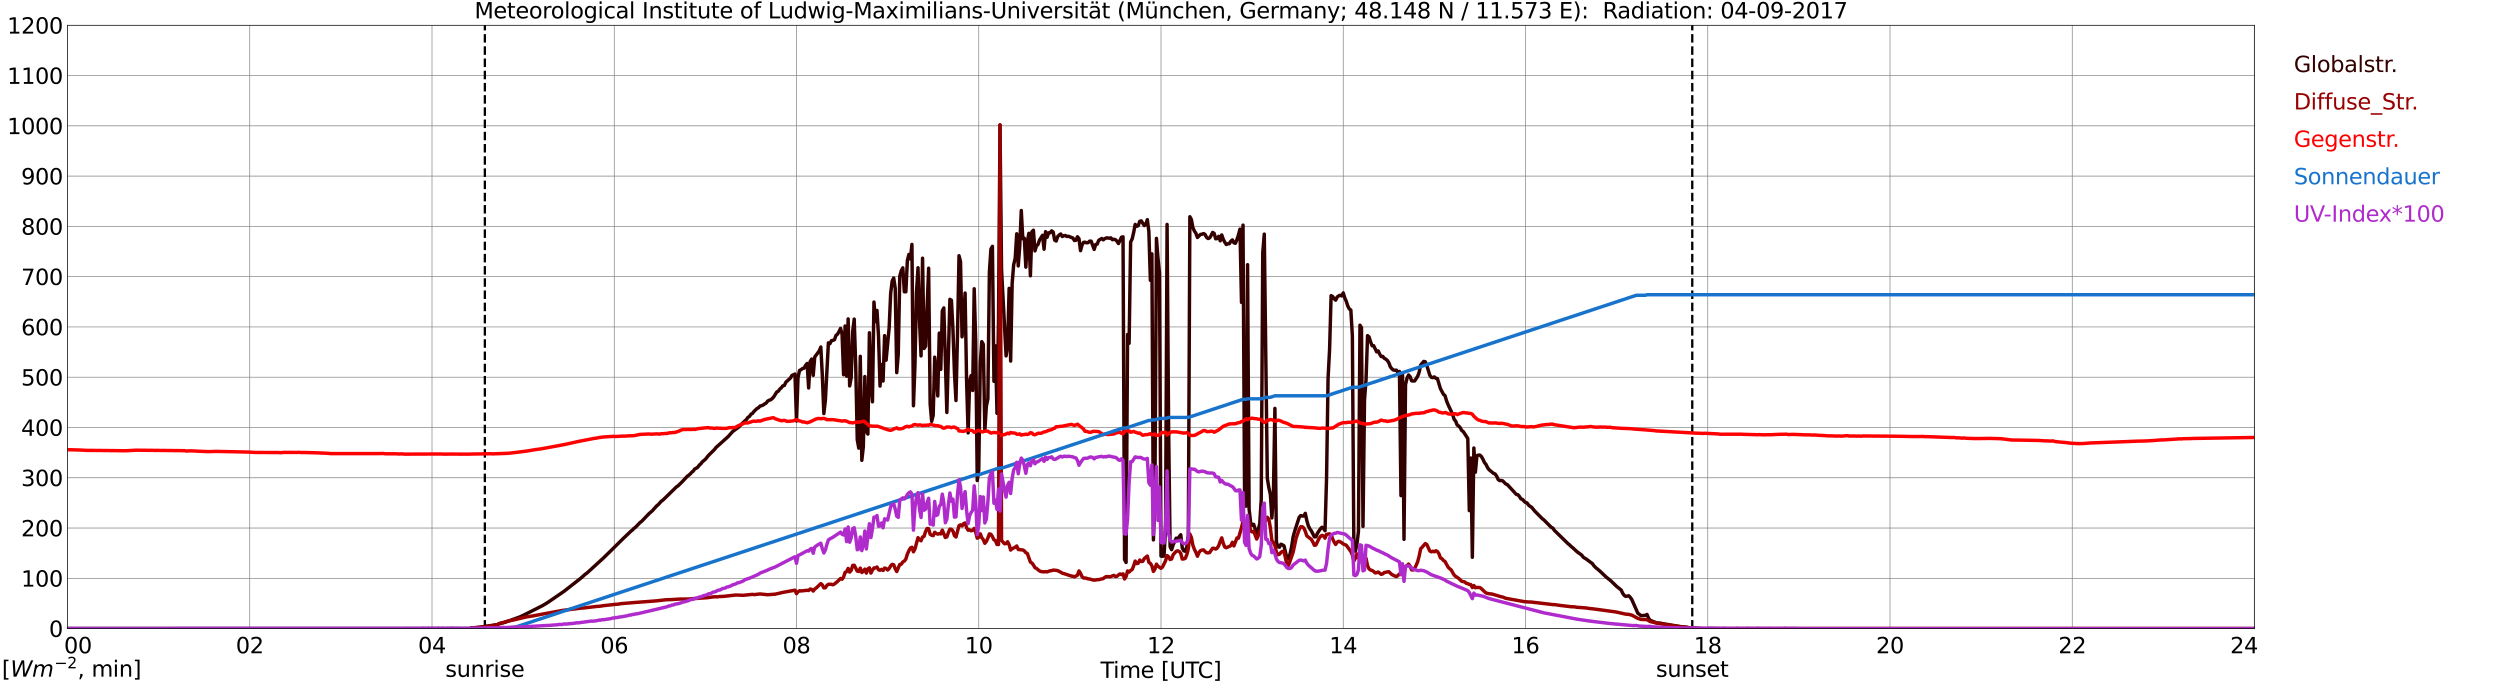 <?xml version="1.0" encoding="utf-8" standalone="no"?>
<!DOCTYPE svg PUBLIC "-//W3C//DTD SVG 1.1//EN"
  "http://www.w3.org/Graphics/SVG/1.1/DTD/svg11.dtd">
<svg xmlns:xlink="http://www.w3.org/1999/xlink" width="1085.4pt" height="296.64pt" viewBox="0 0 1085.4 296.64" xmlns="http://www.w3.org/2000/svg" version="1.1">
 <defs>
  <style type="text/css">*{stroke-linejoin: round; stroke-linecap: butt}</style>
 </defs>
 <g id="figure_1">
  <g id="patch_1">
   <path d="M 0 296.64 
L 1085.4 296.64 
L 1085.4 0 
L 0 0 
z
" style="fill: #ffffff"/>
  </g>
  <g id="axes_1">
   <g id="patch_2">
    <path d="M 29.306 272.909 
L 978.814 272.909 
L 978.814 10.976 
L 29.306 10.976 
z
" style="fill: #ffffff"/>
   </g>
   <g id="patch_3">
    <path d="M 978.814 272.909 
L 978.814 272.909 
L 978.814 10.976 
L 978.814 10.976 
z
" clip-path="url(#p90db3586b8)" style="fill: #d3d3d3; opacity: 0.25; stroke: #d3d3d3; stroke-linejoin: miter"/>
   </g>
   <g id="matplotlib.axis_1">
    <g id="xtick_1">
     <g id="line2d_1">
      <path d="M 29.306 272.909 
L 29.306 10.976 
" clip-path="url(#p90db3586b8)" style="fill: none; stroke: #808080; stroke-width: 0.3; stroke-linecap: square"/>
     </g>
     <g id="line2d_2"/>
     <g id="text_1">
      <!--    00 -->
      <g transform="translate(18.733 283.627) scale(0.095 -0.095)">
       <defs>
        <path id="DejaVuSans-20" transform="scale(0.016)"/>
        <path id="DejaVuSans-30" d="M 2034 4250 
Q 1547 4250 1301 3770 
Q 1056 3291 1056 2328 
Q 1056 1369 1301 889 
Q 1547 409 2034 409 
Q 2525 409 2770 889 
Q 3016 1369 3016 2328 
Q 3016 3291 2770 3770 
Q 2525 4250 2034 4250 
z
M 2034 4750 
Q 2819 4750 3233 4129 
Q 3647 3509 3647 2328 
Q 3647 1150 3233 529 
Q 2819 -91 2034 -91 
Q 1250 -91 836 529 
Q 422 1150 422 2328 
Q 422 3509 836 4129 
Q 1250 4750 2034 4750 
z
" transform="scale(0.016)"/>
       </defs>
       <use xlink:href="#DejaVuSans-20"/>
       <use xlink:href="#DejaVuSans-20" transform="translate(31.787 0)"/>
       <use xlink:href="#DejaVuSans-20" transform="translate(63.574 0)"/>
       <use xlink:href="#DejaVuSans-30" transform="translate(95.361 0)"/>
       <use xlink:href="#DejaVuSans-30" transform="translate(158.984 0)"/>
      </g>
     </g>
    </g>
    <g id="xtick_2">
     <g id="line2d_3">
      <path d="M 108.431 272.909 
L 108.431 10.976 
" clip-path="url(#p90db3586b8)" style="fill: none; stroke: #808080; stroke-width: 0.3; stroke-linecap: square"/>
     </g>
     <g id="line2d_4"/>
     <g id="text_2">
      <!-- 02 -->
      <g transform="translate(102.387 283.627) scale(0.095 -0.095)">
       <defs>
        <path id="DejaVuSans-32" d="M 1228 531 
L 3431 531 
L 3431 0 
L 469 0 
L 469 531 
Q 828 903 1448 1529 
Q 2069 2156 2228 2338 
Q 2531 2678 2651 2914 
Q 2772 3150 2772 3378 
Q 2772 3750 2511 3984 
Q 2250 4219 1831 4219 
Q 1534 4219 1204 4116 
Q 875 4013 500 3803 
L 500 4441 
Q 881 4594 1212 4672 
Q 1544 4750 1819 4750 
Q 2544 4750 2975 4387 
Q 3406 4025 3406 3419 
Q 3406 3131 3298 2873 
Q 3191 2616 2906 2266 
Q 2828 2175 2409 1742 
Q 1991 1309 1228 531 
z
" transform="scale(0.016)"/>
       </defs>
       <use xlink:href="#DejaVuSans-30"/>
       <use xlink:href="#DejaVuSans-32" transform="translate(63.623 0)"/>
      </g>
     </g>
    </g>
    <g id="xtick_3">
     <g id="line2d_5">
      <path d="M 187.557 272.909 
L 187.557 10.976 
" clip-path="url(#p90db3586b8)" style="fill: none; stroke: #808080; stroke-width: 0.3; stroke-linecap: square"/>
     </g>
     <g id="line2d_6"/>
     <g id="text_3">
      <!-- 04 -->
      <g transform="translate(181.513 283.627) scale(0.095 -0.095)">
       <defs>
        <path id="DejaVuSans-34" d="M 2419 4116 
L 825 1625 
L 2419 1625 
L 2419 4116 
z
M 2253 4666 
L 3047 4666 
L 3047 1625 
L 3713 1625 
L 3713 1100 
L 3047 1100 
L 3047 0 
L 2419 0 
L 2419 1100 
L 313 1100 
L 313 1709 
L 2253 4666 
z
" transform="scale(0.016)"/>
       </defs>
       <use xlink:href="#DejaVuSans-30"/>
       <use xlink:href="#DejaVuSans-34" transform="translate(63.623 0)"/>
      </g>
     </g>
    </g>
    <g id="xtick_4">
     <g id="line2d_7">
      <path d="M 266.683 272.909 
L 266.683 10.976 
" clip-path="url(#p90db3586b8)" style="fill: none; stroke: #808080; stroke-width: 0.3; stroke-linecap: square"/>
     </g>
     <g id="line2d_8"/>
     <g id="text_4">
      <!-- 06 -->
      <g transform="translate(260.638 283.627) scale(0.095 -0.095)">
       <defs>
        <path id="DejaVuSans-36" d="M 2113 2584 
Q 1688 2584 1439 2293 
Q 1191 2003 1191 1497 
Q 1191 994 1439 701 
Q 1688 409 2113 409 
Q 2538 409 2786 701 
Q 3034 994 3034 1497 
Q 3034 2003 2786 2293 
Q 2538 2584 2113 2584 
z
M 3366 4563 
L 3366 3988 
Q 3128 4100 2886 4159 
Q 2644 4219 2406 4219 
Q 1781 4219 1451 3797 
Q 1122 3375 1075 2522 
Q 1259 2794 1537 2939 
Q 1816 3084 2150 3084 
Q 2853 3084 3261 2657 
Q 3669 2231 3669 1497 
Q 3669 778 3244 343 
Q 2819 -91 2113 -91 
Q 1303 -91 875 529 
Q 447 1150 447 2328 
Q 447 3434 972 4092 
Q 1497 4750 2381 4750 
Q 2619 4750 2861 4703 
Q 3103 4656 3366 4563 
z
" transform="scale(0.016)"/>
       </defs>
       <use xlink:href="#DejaVuSans-30"/>
       <use xlink:href="#DejaVuSans-36" transform="translate(63.623 0)"/>
      </g>
     </g>
    </g>
    <g id="xtick_5">
     <g id="line2d_9">
      <path d="M 345.808 272.909 
L 345.808 10.976 
" clip-path="url(#p90db3586b8)" style="fill: none; stroke: #808080; stroke-width: 0.3; stroke-linecap: square"/>
     </g>
     <g id="line2d_10"/>
     <g id="text_5">
      <!-- 08 -->
      <g transform="translate(339.764 283.627) scale(0.095 -0.095)">
       <defs>
        <path id="DejaVuSans-38" d="M 2034 2216 
Q 1584 2216 1326 1975 
Q 1069 1734 1069 1313 
Q 1069 891 1326 650 
Q 1584 409 2034 409 
Q 2484 409 2743 651 
Q 3003 894 3003 1313 
Q 3003 1734 2745 1975 
Q 2488 2216 2034 2216 
z
M 1403 2484 
Q 997 2584 770 2862 
Q 544 3141 544 3541 
Q 544 4100 942 4425 
Q 1341 4750 2034 4750 
Q 2731 4750 3128 4425 
Q 3525 4100 3525 3541 
Q 3525 3141 3298 2862 
Q 3072 2584 2669 2484 
Q 3125 2378 3379 2068 
Q 3634 1759 3634 1313 
Q 3634 634 3220 271 
Q 2806 -91 2034 -91 
Q 1263 -91 848 271 
Q 434 634 434 1313 
Q 434 1759 690 2068 
Q 947 2378 1403 2484 
z
M 1172 3481 
Q 1172 3119 1398 2916 
Q 1625 2713 2034 2713 
Q 2441 2713 2670 2916 
Q 2900 3119 2900 3481 
Q 2900 3844 2670 4047 
Q 2441 4250 2034 4250 
Q 1625 4250 1398 4047 
Q 1172 3844 1172 3481 
z
" transform="scale(0.016)"/>
       </defs>
       <use xlink:href="#DejaVuSans-30"/>
       <use xlink:href="#DejaVuSans-38" transform="translate(63.623 0)"/>
      </g>
     </g>
    </g>
    <g id="xtick_6">
     <g id="line2d_11">
      <path d="M 424.934 272.909 
L 424.934 10.976 
" clip-path="url(#p90db3586b8)" style="fill: none; stroke: #808080; stroke-width: 0.3; stroke-linecap: square"/>
     </g>
     <g id="line2d_12"/>
     <g id="text_6">
      <!-- 10 -->
      <g transform="translate(418.89 283.627) scale(0.095 -0.095)">
       <defs>
        <path id="DejaVuSans-31" d="M 794 531 
L 1825 531 
L 1825 4091 
L 703 3866 
L 703 4441 
L 1819 4666 
L 2450 4666 
L 2450 531 
L 3481 531 
L 3481 0 
L 794 0 
L 794 531 
z
" transform="scale(0.016)"/>
       </defs>
       <use xlink:href="#DejaVuSans-31"/>
       <use xlink:href="#DejaVuSans-30" transform="translate(63.623 0)"/>
      </g>
     </g>
    </g>
    <g id="xtick_7">
     <g id="line2d_13">
      <path d="M 504.06 272.909 
L 504.06 10.976 
" clip-path="url(#p90db3586b8)" style="fill: none; stroke: #808080; stroke-width: 0.3; stroke-linecap: square"/>
     </g>
     <g id="line2d_14"/>
     <g id="text_7">
      <!-- 12 -->
      <g transform="translate(498.015 283.627) scale(0.095 -0.095)">
       <use xlink:href="#DejaVuSans-31"/>
       <use xlink:href="#DejaVuSans-32" transform="translate(63.623 0)"/>
      </g>
     </g>
    </g>
    <g id="xtick_8">
     <g id="line2d_15">
      <path d="M 583.185 272.909 
L 583.185 10.976 
" clip-path="url(#p90db3586b8)" style="fill: none; stroke: #808080; stroke-width: 0.3; stroke-linecap: square"/>
     </g>
     <g id="line2d_16"/>
     <g id="text_8">
      <!-- 14 -->
      <g transform="translate(577.141 283.627) scale(0.095 -0.095)">
       <use xlink:href="#DejaVuSans-31"/>
       <use xlink:href="#DejaVuSans-34" transform="translate(63.623 0)"/>
      </g>
     </g>
    </g>
    <g id="xtick_9">
     <g id="line2d_17">
      <path d="M 662.311 272.909 
L 662.311 10.976 
" clip-path="url(#p90db3586b8)" style="fill: none; stroke: #808080; stroke-width: 0.3; stroke-linecap: square"/>
     </g>
     <g id="line2d_18"/>
     <g id="text_9">
      <!-- 16 -->
      <g transform="translate(656.267 283.627) scale(0.095 -0.095)">
       <use xlink:href="#DejaVuSans-31"/>
       <use xlink:href="#DejaVuSans-36" transform="translate(63.623 0)"/>
      </g>
     </g>
    </g>
    <g id="xtick_10">
     <g id="line2d_19">
      <path d="M 741.437 272.909 
L 741.437 10.976 
" clip-path="url(#p90db3586b8)" style="fill: none; stroke: #808080; stroke-width: 0.3; stroke-linecap: square"/>
     </g>
     <g id="line2d_20"/>
     <g id="text_10">
      <!-- 18 -->
      <g transform="translate(735.392 283.627) scale(0.095 -0.095)">
       <use xlink:href="#DejaVuSans-31"/>
       <use xlink:href="#DejaVuSans-38" transform="translate(63.623 0)"/>
      </g>
     </g>
    </g>
    <g id="xtick_11">
     <g id="line2d_21">
      <path d="M 820.562 272.909 
L 820.562 10.976 
" clip-path="url(#p90db3586b8)" style="fill: none; stroke: #808080; stroke-width: 0.3; stroke-linecap: square"/>
     </g>
     <g id="line2d_22"/>
     <g id="text_11">
      <!-- 20 -->
      <g transform="translate(814.518 283.627) scale(0.095 -0.095)">
       <use xlink:href="#DejaVuSans-32"/>
       <use xlink:href="#DejaVuSans-30" transform="translate(63.623 0)"/>
      </g>
     </g>
    </g>
    <g id="xtick_12">
     <g id="line2d_23">
      <path d="M 899.688 272.909 
L 899.688 10.976 
" clip-path="url(#p90db3586b8)" style="fill: none; stroke: #808080; stroke-width: 0.3; stroke-linecap: square"/>
     </g>
     <g id="line2d_24"/>
     <g id="text_12">
      <!-- 22 -->
      <g transform="translate(893.644 283.627) scale(0.095 -0.095)">
       <use xlink:href="#DejaVuSans-32"/>
       <use xlink:href="#DejaVuSans-32" transform="translate(63.623 0)"/>
      </g>
     </g>
    </g>
    <g id="xtick_13">
     <g id="line2d_25">
      <path d="M 978.814 272.909 
L 978.814 10.976 
" clip-path="url(#p90db3586b8)" style="fill: none; stroke: #808080; stroke-width: 0.3; stroke-linecap: square"/>
     </g>
     <g id="line2d_26"/>
     <g id="text_13">
      <!-- 24    -->
      <g transform="translate(968.241 283.627) scale(0.095 -0.095)">
       <use xlink:href="#DejaVuSans-32"/>
       <use xlink:href="#DejaVuSans-34" transform="translate(63.623 0)"/>
       <use xlink:href="#DejaVuSans-20" transform="translate(127.246 0)"/>
       <use xlink:href="#DejaVuSans-20" transform="translate(159.033 0)"/>
       <use xlink:href="#DejaVuSans-20" transform="translate(190.82 0)"/>
      </g>
     </g>
    </g>
    <g id="text_14">
     <!-- Time [UTC] -->
     <g transform="translate(477.806 294.322) scale(0.095 -0.095)">
      <defs>
       <path id="DejaVuSans-54" d="M -19 4666 
L 3928 4666 
L 3928 4134 
L 2272 4134 
L 2272 0 
L 1638 0 
L 1638 4134 
L -19 4134 
L -19 4666 
z
" transform="scale(0.016)"/>
       <path id="DejaVuSans-69" d="M 603 3500 
L 1178 3500 
L 1178 0 
L 603 0 
L 603 3500 
z
M 603 4863 
L 1178 4863 
L 1178 4134 
L 603 4134 
L 603 4863 
z
" transform="scale(0.016)"/>
       <path id="DejaVuSans-6d" d="M 3328 2828 
Q 3544 3216 3844 3400 
Q 4144 3584 4550 3584 
Q 5097 3584 5394 3201 
Q 5691 2819 5691 2113 
L 5691 0 
L 5113 0 
L 5113 2094 
Q 5113 2597 4934 2840 
Q 4756 3084 4391 3084 
Q 3944 3084 3684 2787 
Q 3425 2491 3425 1978 
L 3425 0 
L 2847 0 
L 2847 2094 
Q 2847 2600 2669 2842 
Q 2491 3084 2119 3084 
Q 1678 3084 1418 2786 
Q 1159 2488 1159 1978 
L 1159 0 
L 581 0 
L 581 3500 
L 1159 3500 
L 1159 2956 
Q 1356 3278 1631 3431 
Q 1906 3584 2284 3584 
Q 2666 3584 2933 3390 
Q 3200 3197 3328 2828 
z
" transform="scale(0.016)"/>
       <path id="DejaVuSans-65" d="M 3597 1894 
L 3597 1613 
L 953 1613 
Q 991 1019 1311 708 
Q 1631 397 2203 397 
Q 2534 397 2845 478 
Q 3156 559 3463 722 
L 3463 178 
Q 3153 47 2828 -22 
Q 2503 -91 2169 -91 
Q 1331 -91 842 396 
Q 353 884 353 1716 
Q 353 2575 817 3079 
Q 1281 3584 2069 3584 
Q 2775 3584 3186 3129 
Q 3597 2675 3597 1894 
z
M 3022 2063 
Q 3016 2534 2758 2815 
Q 2500 3097 2075 3097 
Q 1594 3097 1305 2825 
Q 1016 2553 972 2059 
L 3022 2063 
z
" transform="scale(0.016)"/>
       <path id="DejaVuSans-5b" d="M 550 4863 
L 1875 4863 
L 1875 4416 
L 1125 4416 
L 1125 -397 
L 1875 -397 
L 1875 -844 
L 550 -844 
L 550 4863 
z
" transform="scale(0.016)"/>
       <path id="DejaVuSans-55" d="M 556 4666 
L 1191 4666 
L 1191 1831 
Q 1191 1081 1462 751 
Q 1734 422 2344 422 
Q 2950 422 3222 751 
Q 3494 1081 3494 1831 
L 3494 4666 
L 4128 4666 
L 4128 1753 
Q 4128 841 3676 375 
Q 3225 -91 2344 -91 
Q 1459 -91 1007 375 
Q 556 841 556 1753 
L 556 4666 
z
" transform="scale(0.016)"/>
       <path id="DejaVuSans-43" d="M 4122 4306 
L 4122 3641 
Q 3803 3938 3442 4084 
Q 3081 4231 2675 4231 
Q 1875 4231 1450 3742 
Q 1025 3253 1025 2328 
Q 1025 1406 1450 917 
Q 1875 428 2675 428 
Q 3081 428 3442 575 
Q 3803 722 4122 1019 
L 4122 359 
Q 3791 134 3420 21 
Q 3050 -91 2638 -91 
Q 1578 -91 968 557 
Q 359 1206 359 2328 
Q 359 3453 968 4101 
Q 1578 4750 2638 4750 
Q 3056 4750 3426 4639 
Q 3797 4528 4122 4306 
z
" transform="scale(0.016)"/>
       <path id="DejaVuSans-5d" d="M 1947 4863 
L 1947 -844 
L 622 -844 
L 622 -397 
L 1369 -397 
L 1369 4416 
L 622 4416 
L 622 4863 
L 1947 4863 
z
" transform="scale(0.016)"/>
      </defs>
      <use xlink:href="#DejaVuSans-54"/>
      <use xlink:href="#DejaVuSans-69" transform="translate(57.959 0)"/>
      <use xlink:href="#DejaVuSans-6d" transform="translate(85.742 0)"/>
      <use xlink:href="#DejaVuSans-65" transform="translate(183.154 0)"/>
      <use xlink:href="#DejaVuSans-20" transform="translate(244.678 0)"/>
      <use xlink:href="#DejaVuSans-5b" transform="translate(276.465 0)"/>
      <use xlink:href="#DejaVuSans-55" transform="translate(315.479 0)"/>
      <use xlink:href="#DejaVuSans-54" transform="translate(388.672 0)"/>
      <use xlink:href="#DejaVuSans-43" transform="translate(443.881 0)"/>
      <use xlink:href="#DejaVuSans-5d" transform="translate(513.705 0)"/>
     </g>
    </g>
   </g>
   <g id="matplotlib.axis_2">
    <g id="ytick_1">
     <g id="line2d_27">
      <path d="M 29.306 272.909 
L 978.814 272.909 
" clip-path="url(#p90db3586b8)" style="fill: none; stroke: #808080; stroke-width: 0.3; stroke-linecap: square"/>
     </g>
     <g id="line2d_28"/>
     <g id="text_15">
      <!-- 0 -->
      <g transform="translate(21.261 276.518) scale(0.095 -0.095)">
       <use xlink:href="#DejaVuSans-30"/>
      </g>
     </g>
    </g>
    <g id="ytick_2">
     <g id="line2d_29">
      <path d="M 29.306 251.081 
L 978.814 251.081 
" clip-path="url(#p90db3586b8)" style="fill: none; stroke: #808080; stroke-width: 0.3; stroke-linecap: square"/>
     </g>
     <g id="line2d_30"/>
     <g id="text_16">
      <!-- 100 -->
      <g transform="translate(9.173 254.69) scale(0.095 -0.095)">
       <use xlink:href="#DejaVuSans-31"/>
       <use xlink:href="#DejaVuSans-30" transform="translate(63.623 0)"/>
       <use xlink:href="#DejaVuSans-30" transform="translate(127.246 0)"/>
      </g>
     </g>
    </g>
    <g id="ytick_3">
     <g id="line2d_31">
      <path d="M 29.306 229.253 
L 978.814 229.253 
" clip-path="url(#p90db3586b8)" style="fill: none; stroke: #808080; stroke-width: 0.3; stroke-linecap: square"/>
     </g>
     <g id="line2d_32"/>
     <g id="text_17">
      <!-- 200 -->
      <g transform="translate(9.173 232.863) scale(0.095 -0.095)">
       <use xlink:href="#DejaVuSans-32"/>
       <use xlink:href="#DejaVuSans-30" transform="translate(63.623 0)"/>
       <use xlink:href="#DejaVuSans-30" transform="translate(127.246 0)"/>
      </g>
     </g>
    </g>
    <g id="ytick_4">
     <g id="line2d_33">
      <path d="M 29.306 207.426 
L 978.814 207.426 
" clip-path="url(#p90db3586b8)" style="fill: none; stroke: #808080; stroke-width: 0.3; stroke-linecap: square"/>
     </g>
     <g id="line2d_34"/>
     <g id="text_18">
      <!-- 300 -->
      <g transform="translate(9.173 211.035) scale(0.095 -0.095)">
       <defs>
        <path id="DejaVuSans-33" d="M 2597 2516 
Q 3050 2419 3304 2112 
Q 3559 1806 3559 1356 
Q 3559 666 3084 287 
Q 2609 -91 1734 -91 
Q 1441 -91 1130 -33 
Q 819 25 488 141 
L 488 750 
Q 750 597 1062 519 
Q 1375 441 1716 441 
Q 2309 441 2620 675 
Q 2931 909 2931 1356 
Q 2931 1769 2642 2001 
Q 2353 2234 1838 2234 
L 1294 2234 
L 1294 2753 
L 1863 2753 
Q 2328 2753 2575 2939 
Q 2822 3125 2822 3475 
Q 2822 3834 2567 4026 
Q 2313 4219 1838 4219 
Q 1578 4219 1281 4162 
Q 984 4106 628 3988 
L 628 4550 
Q 988 4650 1302 4700 
Q 1616 4750 1894 4750 
Q 2613 4750 3031 4423 
Q 3450 4097 3450 3541 
Q 3450 3153 3228 2886 
Q 3006 2619 2597 2516 
z
" transform="scale(0.016)"/>
       </defs>
       <use xlink:href="#DejaVuSans-33"/>
       <use xlink:href="#DejaVuSans-30" transform="translate(63.623 0)"/>
       <use xlink:href="#DejaVuSans-30" transform="translate(127.246 0)"/>
      </g>
     </g>
    </g>
    <g id="ytick_5">
     <g id="line2d_35">
      <path d="M 29.306 185.598 
L 978.814 185.598 
" clip-path="url(#p90db3586b8)" style="fill: none; stroke: #808080; stroke-width: 0.3; stroke-linecap: square"/>
     </g>
     <g id="line2d_36"/>
     <g id="text_19">
      <!-- 400 -->
      <g transform="translate(9.173 189.207) scale(0.095 -0.095)">
       <use xlink:href="#DejaVuSans-34"/>
       <use xlink:href="#DejaVuSans-30" transform="translate(63.623 0)"/>
       <use xlink:href="#DejaVuSans-30" transform="translate(127.246 0)"/>
      </g>
     </g>
    </g>
    <g id="ytick_6">
     <g id="line2d_37">
      <path d="M 29.306 163.77 
L 978.814 163.77 
" clip-path="url(#p90db3586b8)" style="fill: none; stroke: #808080; stroke-width: 0.3; stroke-linecap: square"/>
     </g>
     <g id="line2d_38"/>
     <g id="text_20">
      <!-- 500 -->
      <g transform="translate(9.173 167.379) scale(0.095 -0.095)">
       <defs>
        <path id="DejaVuSans-35" d="M 691 4666 
L 3169 4666 
L 3169 4134 
L 1269 4134 
L 1269 2991 
Q 1406 3038 1543 3061 
Q 1681 3084 1819 3084 
Q 2600 3084 3056 2656 
Q 3513 2228 3513 1497 
Q 3513 744 3044 326 
Q 2575 -91 1722 -91 
Q 1428 -91 1123 -41 
Q 819 9 494 109 
L 494 744 
Q 775 591 1075 516 
Q 1375 441 1709 441 
Q 2250 441 2565 725 
Q 2881 1009 2881 1497 
Q 2881 1984 2565 2268 
Q 2250 2553 1709 2553 
Q 1456 2553 1204 2497 
Q 953 2441 691 2322 
L 691 4666 
z
" transform="scale(0.016)"/>
       </defs>
       <use xlink:href="#DejaVuSans-35"/>
       <use xlink:href="#DejaVuSans-30" transform="translate(63.623 0)"/>
       <use xlink:href="#DejaVuSans-30" transform="translate(127.246 0)"/>
      </g>
     </g>
    </g>
    <g id="ytick_7">
     <g id="line2d_39">
      <path d="M 29.306 141.942 
L 978.814 141.942 
" clip-path="url(#p90db3586b8)" style="fill: none; stroke: #808080; stroke-width: 0.3; stroke-linecap: square"/>
     </g>
     <g id="line2d_40"/>
     <g id="text_21">
      <!-- 600 -->
      <g transform="translate(9.173 145.551) scale(0.095 -0.095)">
       <use xlink:href="#DejaVuSans-36"/>
       <use xlink:href="#DejaVuSans-30" transform="translate(63.623 0)"/>
       <use xlink:href="#DejaVuSans-30" transform="translate(127.246 0)"/>
      </g>
     </g>
    </g>
    <g id="ytick_8">
     <g id="line2d_41">
      <path d="M 29.306 120.114 
L 978.814 120.114 
" clip-path="url(#p90db3586b8)" style="fill: none; stroke: #808080; stroke-width: 0.3; stroke-linecap: square"/>
     </g>
     <g id="line2d_42"/>
     <g id="text_22">
      <!-- 700 -->
      <g transform="translate(9.173 123.724) scale(0.095 -0.095)">
       <defs>
        <path id="DejaVuSans-37" d="M 525 4666 
L 3525 4666 
L 3525 4397 
L 1831 0 
L 1172 0 
L 2766 4134 
L 525 4134 
L 525 4666 
z
" transform="scale(0.016)"/>
       </defs>
       <use xlink:href="#DejaVuSans-37"/>
       <use xlink:href="#DejaVuSans-30" transform="translate(63.623 0)"/>
       <use xlink:href="#DejaVuSans-30" transform="translate(127.246 0)"/>
      </g>
     </g>
    </g>
    <g id="ytick_9">
     <g id="line2d_43">
      <path d="M 29.306 98.287 
L 978.814 98.287 
" clip-path="url(#p90db3586b8)" style="fill: none; stroke: #808080; stroke-width: 0.3; stroke-linecap: square"/>
     </g>
     <g id="line2d_44"/>
     <g id="text_23">
      <!-- 800 -->
      <g transform="translate(9.173 101.896) scale(0.095 -0.095)">
       <use xlink:href="#DejaVuSans-38"/>
       <use xlink:href="#DejaVuSans-30" transform="translate(63.623 0)"/>
       <use xlink:href="#DejaVuSans-30" transform="translate(127.246 0)"/>
      </g>
     </g>
    </g>
    <g id="ytick_10">
     <g id="line2d_45">
      <path d="M 29.306 76.459 
L 978.814 76.459 
" clip-path="url(#p90db3586b8)" style="fill: none; stroke: #808080; stroke-width: 0.3; stroke-linecap: square"/>
     </g>
     <g id="line2d_46"/>
     <g id="text_24">
      <!-- 900 -->
      <g transform="translate(9.173 80.068) scale(0.095 -0.095)">
       <defs>
        <path id="DejaVuSans-39" d="M 703 97 
L 703 672 
Q 941 559 1184 500 
Q 1428 441 1663 441 
Q 2288 441 2617 861 
Q 2947 1281 2994 2138 
Q 2813 1869 2534 1725 
Q 2256 1581 1919 1581 
Q 1219 1581 811 2004 
Q 403 2428 403 3163 
Q 403 3881 828 4315 
Q 1253 4750 1959 4750 
Q 2769 4750 3195 4129 
Q 3622 3509 3622 2328 
Q 3622 1225 3098 567 
Q 2575 -91 1691 -91 
Q 1453 -91 1209 -44 
Q 966 3 703 97 
z
M 1959 2075 
Q 2384 2075 2632 2365 
Q 2881 2656 2881 3163 
Q 2881 3666 2632 3958 
Q 2384 4250 1959 4250 
Q 1534 4250 1286 3958 
Q 1038 3666 1038 3163 
Q 1038 2656 1286 2365 
Q 1534 2075 1959 2075 
z
" transform="scale(0.016)"/>
       </defs>
       <use xlink:href="#DejaVuSans-39"/>
       <use xlink:href="#DejaVuSans-30" transform="translate(63.623 0)"/>
       <use xlink:href="#DejaVuSans-30" transform="translate(127.246 0)"/>
      </g>
     </g>
    </g>
    <g id="ytick_11">
     <g id="line2d_47">
      <path d="M 29.306 54.631 
L 978.814 54.631 
" clip-path="url(#p90db3586b8)" style="fill: none; stroke: #808080; stroke-width: 0.3; stroke-linecap: square"/>
     </g>
     <g id="line2d_48"/>
     <g id="text_25">
      <!-- 1000 -->
      <g transform="translate(3.128 58.24) scale(0.095 -0.095)">
       <use xlink:href="#DejaVuSans-31"/>
       <use xlink:href="#DejaVuSans-30" transform="translate(63.623 0)"/>
       <use xlink:href="#DejaVuSans-30" transform="translate(127.246 0)"/>
       <use xlink:href="#DejaVuSans-30" transform="translate(190.869 0)"/>
      </g>
     </g>
    </g>
    <g id="ytick_12">
     <g id="line2d_49">
      <path d="M 29.306 32.803 
L 978.814 32.803 
" clip-path="url(#p90db3586b8)" style="fill: none; stroke: #808080; stroke-width: 0.3; stroke-linecap: square"/>
     </g>
     <g id="line2d_50"/>
     <g id="text_26">
      <!-- 1100 -->
      <g transform="translate(3.128 36.413) scale(0.095 -0.095)">
       <use xlink:href="#DejaVuSans-31"/>
       <use xlink:href="#DejaVuSans-31" transform="translate(63.623 0)"/>
       <use xlink:href="#DejaVuSans-30" transform="translate(127.246 0)"/>
       <use xlink:href="#DejaVuSans-30" transform="translate(190.869 0)"/>
      </g>
     </g>
    </g>
    <g id="ytick_13">
     <g id="line2d_51">
      <path d="M 29.306 10.976 
L 978.814 10.976 
" clip-path="url(#p90db3586b8)" style="fill: none; stroke: #808080; stroke-width: 0.3; stroke-linecap: square"/>
     </g>
     <g id="line2d_52"/>
     <g id="text_27">
      <!-- 1200 -->
      <g transform="translate(3.128 14.585) scale(0.095 -0.095)">
       <use xlink:href="#DejaVuSans-31"/>
       <use xlink:href="#DejaVuSans-32" transform="translate(63.623 0)"/>
       <use xlink:href="#DejaVuSans-30" transform="translate(127.246 0)"/>
       <use xlink:href="#DejaVuSans-30" transform="translate(190.869 0)"/>
      </g>
     </g>
    </g>
   </g>
   <g id="line2d_53">
    <path d="M 210.504 272.909 
L 210.504 10.976 
" clip-path="url(#p90db3586b8)" style="fill: none; stroke-dasharray: 3.7,1.6; stroke-dashoffset: 0; stroke: #000000"/>
   </g>
   <g id="line2d_54">
    <path d="M 734.711 272.909 
L 734.711 10.976 
" clip-path="url(#p90db3586b8)" style="fill: none; stroke-dasharray: 3.7,1.6; stroke-dashoffset: 0; stroke: #000000"/>
   </g>
   <g id="line2d_55">
    <path d="M 29.306 272.909 
L 204.042 272.909 
L 204.701 272.599 
L 205.36 272.629 
L 207.998 272.363 
L 209.317 272.156 
L 215.91 271.178 
L 216.57 270.881 
L 219.207 270.2 
L 225.801 267.801 
L 227.779 266.854 
L 235.692 262.855 
L 237.67 261.67 
L 244.923 256.695 
L 252.176 251.009 
L 253.495 249.854 
L 254.155 249.261 
L 254.814 248.818 
L 262.067 242.182 
L 263.386 240.879 
L 264.705 239.606 
L 267.342 237 
L 270.639 233.741 
L 273.936 230.602 
L 274.595 230.098 
L 275.255 229.389 
L 275.914 228.915 
L 277.892 226.841 
L 278.552 226.368 
L 281.849 222.932 
L 283.167 221.806 
L 285.145 219.586 
L 285.805 219.082 
L 287.124 217.599 
L 287.783 217.156 
L 293.717 211.352 
L 294.377 210.938 
L 296.355 208.982 
L 298.333 206.849 
L 299.652 205.812 
L 300.311 205.042 
L 300.971 204.54 
L 301.63 203.593 
L 302.289 203.296 
L 302.949 202.822 
L 303.608 201.934 
L 304.267 201.37 
L 304.927 200.51 
L 306.246 199.415 
L 307.564 197.758 
L 310.202 195.152 
L 310.861 194.292 
L 316.136 189.553 
L 318.114 187.331 
L 320.093 185.882 
L 320.752 185.377 
L 322.73 183.363 
L 324.049 182.149 
L 324.708 181.23 
L 325.368 180.815 
L 326.027 179.84 
L 326.686 179.484 
L 327.346 178.624 
L 328.665 177.351 
L 329.324 177.026 
L 329.983 176.284 
L 330.643 176.138 
L 331.302 175.869 
L 331.961 175.367 
L 332.621 175.011 
L 333.28 174.151 
L 333.94 173.767 
L 334.599 173.56 
L 335.258 173.056 
L 335.918 172.316 
L 337.236 170.183 
L 337.896 169.858 
L 338.555 168.939 
L 339.215 168.347 
L 339.874 167.518 
L 340.533 167.341 
L 341.193 165.918 
L 343.171 164.141 
L 343.83 163.017 
L 345.149 162.395 
L 345.808 182.799 
L 346.468 163.875 
L 347.127 160.825 
L 347.787 160.498 
L 348.446 159.996 
L 349.105 159.817 
L 349.765 158.634 
L 350.424 157.804 
L 351.083 168.437 
L 351.743 156.944 
L 352.402 155.879 
L 353.062 162.958 
L 353.721 155.019 
L 355.699 152.324 
L 356.359 150.667 
L 357.018 162.927 
L 357.677 179.543 
L 358.337 173.944 
L 359.655 148.859 
L 360.315 149.215 
L 360.974 147.912 
L 361.634 147.764 
L 362.293 147.497 
L 362.952 145.631 
L 363.612 145.099 
L 364.271 143.972 
L 364.93 142.58 
L 365.59 145.04 
L 366.249 162.69 
L 366.909 141.545 
L 367.568 163.342 
L 368.227 138.463 
L 368.887 167.548 
L 369.546 164.023 
L 370.206 143.913 
L 370.865 138.552 
L 371.524 159.108 
L 372.184 190.887 
L 372.843 194.558 
L 373.502 154.694 
L 374.162 199.86 
L 374.821 194.025 
L 375.481 163.491 
L 376.14 187.331 
L 376.799 188.457 
L 377.459 144.476 
L 378.118 166.66 
L 378.777 174.448 
L 379.437 131.148 
L 380.096 139.62 
L 380.756 134.791 
L 381.415 145.928 
L 382.074 167.607 
L 382.734 158.248 
L 383.393 165.416 
L 384.053 145.721 
L 384.712 156.381 
L 386.031 142.344 
L 386.69 127.329 
L 387.349 122.027 
L 388.009 120.693 
L 388.668 125.137 
L 389.328 161.773 
L 389.987 153.747 
L 390.646 119.894 
L 391.306 117.495 
L 391.965 116.282 
L 392.624 126.676 
L 393.284 126.676 
L 393.943 113.112 
L 394.603 110.475 
L 395.262 112.459 
L 395.921 106.123 
L 396.581 176.166 
L 397.24 158.455 
L 397.899 127.032 
L 398.559 116.251 
L 399.218 139.292 
L 399.878 154.517 
L 400.537 112.104 
L 401.196 151.289 
L 401.856 150.28 
L 403.175 116.458 
L 403.834 175.367 
L 404.493 182.919 
L 405.153 180.342 
L 405.812 155.078 
L 406.471 161.683 
L 407.131 171.901 
L 407.79 144.625 
L 408.45 160.38 
L 409.109 134.999 
L 409.768 133.696 
L 411.087 179.069 
L 412.406 129.963 
L 413.065 130.378 
L 413.725 142.907 
L 414.384 161.891 
L 415.043 173.885 
L 415.703 145.454 
L 416.362 111.038 
L 417.022 113.586 
L 417.681 146.223 
L 418.34 139.559 
L 419 127.239 
L 419.659 165.682 
L 420.318 187.953 
L 420.978 165.503 
L 421.637 163.045 
L 422.297 169.533 
L 422.956 125.373 
L 423.615 148.119 
L 424.275 208.626 
L 424.934 204.095 
L 425.593 157.597 
L 426.253 148.327 
L 426.912 149.482 
L 427.572 187.036 
L 428.231 176.404 
L 428.89 173.204 
L 429.55 118.146 
L 430.209 108.166 
L 430.869 106.95 
L 431.528 165.564 
L 432.187 150.163 
L 432.847 179.453 
L 433.506 139.886 
L 434.165 54.284 
L 434.825 116.991 
L 436.803 154.517 
L 437.462 150.222 
L 438.122 125.196 
L 438.781 156.768 
L 439.44 122.974 
L 440.1 114.917 
L 440.759 112.134 
L 441.419 101.502 
L 442.078 115.452 
L 442.737 106.804 
L 443.397 91.402 
L 444.056 103.635 
L 444.716 103.427 
L 445.375 115.985 
L 446.034 104.938 
L 446.694 101.295 
L 447.353 119.746 
L 448.012 100.614 
L 448.672 99.961 
L 449.331 108.936 
L 449.991 106.714 
L 450.65 106.182 
L 451.309 104.226 
L 452.628 102.152 
L 453.287 108.194 
L 453.947 100.583 
L 454.606 103.012 
L 455.266 101.087 
L 455.925 101.057 
L 456.584 100.227 
L 457.244 100.762 
L 457.903 104.257 
L 458.563 104.641 
L 459.222 102.687 
L 459.881 102.006 
L 460.541 101.591 
L 461.2 102.687 
L 461.859 102.36 
L 462.519 102.242 
L 463.178 102.657 
L 463.838 102.567 
L 465.156 103.102 
L 465.816 103.338 
L 466.475 104.433 
L 467.134 104.316 
L 467.794 102.805 
L 468.453 103.604 
L 469.113 108.816 
L 469.772 106.389 
L 470.431 105.234 
L 471.091 105.145 
L 471.75 105.44 
L 472.409 105.352 
L 473.069 104.7 
L 473.728 104.7 
L 475.047 108.284 
L 475.706 106.151 
L 476.366 105.974 
L 477.025 104.316 
L 478.344 103.545 
L 479.003 104.108 
L 479.663 103.604 
L 480.322 103.309 
L 480.981 103.309 
L 481.641 103.427 
L 482.3 103.279 
L 482.96 104.078 
L 483.619 103.87 
L 484.278 104.049 
L 484.938 104.73 
L 485.597 105.737 
L 486.916 102.982 
L 487.575 102.833 
L 488.235 242.924 
L 488.894 244.197 
L 489.553 145.216 
L 490.213 149.036 
L 490.872 105.086 
L 491.532 103.752 
L 492.191 100.939 
L 492.85 97.444 
L 493.51 98.243 
L 494.169 97.977 
L 494.828 96.082 
L 495.488 95.903 
L 496.807 97.948 
L 497.466 97.385 
L 498.125 95.371 
L 498.785 100.465 
L 499.444 121.701 
L 500.103 110.209 
L 500.763 234.394 
L 501.422 214.786 
L 502.082 103.486 
L 502.741 111.986 
L 503.4 118.532 
L 504.06 241.414 
L 504.719 241.531 
L 505.379 241.352 
L 506.038 229.269 
L 506.697 97.444 
L 507.357 184.725 
L 508.016 237.356 
L 508.675 238.628 
L 509.335 236.555 
L 510.654 233.654 
L 511.313 233.861 
L 512.632 232.172 
L 513.291 237.858 
L 513.95 239.102 
L 514.61 239.34 
L 515.269 237.415 
L 515.929 232.438 
L 516.588 94.098 
L 517.247 95.312 
L 517.907 98.865 
L 518.566 100.317 
L 519.226 101.295 
L 519.885 103.102 
L 521.204 101.768 
L 521.863 101.709 
L 522.522 101.412 
L 523.182 101.768 
L 523.841 103.041 
L 524.501 103.545 
L 525.16 103.309 
L 525.819 102.242 
L 526.479 100.91 
L 527.138 101.323 
L 527.797 103.663 
L 528.457 103.576 
L 529.116 102.598 
L 529.776 104.551 
L 530.435 102.006 
L 531.094 103.901 
L 531.754 105.173 
L 532.413 106.151 
L 533.073 105.826 
L 533.732 105.795 
L 534.391 104.73 
L 535.051 104.167 
L 535.71 105.411 
L 536.369 105.619 
L 537.029 104.019 
L 537.688 102.006 
L 538.348 99.487 
L 539.007 131.297 
L 539.666 97.741 
L 540.326 212.714 
L 540.985 219.763 
L 541.644 114.917 
L 542.304 221.007 
L 542.963 226.841 
L 543.623 228.085 
L 544.282 227.64 
L 545.601 231.462 
L 546.26 230.129 
L 546.919 227.374 
L 547.579 216.801 
L 548.238 109.646 
L 548.898 101.65 
L 550.216 207.648 
L 550.876 211.678 
L 551.535 214.668 
L 552.195 224.857 
L 552.854 215.024 
L 553.513 177.321 
L 554.173 235.341 
L 554.832 237.384 
L 555.491 237.563 
L 556.151 236.288 
L 556.81 236.555 
L 557.47 237 
L 558.788 242.597 
L 559.448 242.656 
L 560.107 240.464 
L 560.766 237.356 
L 561.426 233.06 
L 562.085 230.692 
L 563.404 226.575 
L 564.063 224.591 
L 564.723 223.849 
L 565.382 224.028 
L 566.042 224.028 
L 566.701 222.873 
L 567.36 225.981 
L 568.02 228.262 
L 568.679 229.596 
L 569.338 230.484 
L 570.657 233.091 
L 571.317 233.06 
L 571.976 231.521 
L 573.295 229.565 
L 573.954 228.915 
L 574.613 229.417 
L 575.273 230.425 
L 575.932 207.768 
L 576.592 164.29 
L 577.251 151.673 
L 577.91 128.365 
L 578.57 128.719 
L 579.229 129.697 
L 579.889 130.319 
L 580.548 128.957 
L 581.207 128.453 
L 581.867 128.186 
L 582.526 128.483 
L 583.185 127.18 
L 583.845 129.341 
L 584.504 130.823 
L 585.164 132.897 
L 585.823 134.139 
L 586.482 134.612 
L 587.142 145.808 
L 587.801 239.191 
L 588.46 239.281 
L 589.12 236.288 
L 589.779 230.779 
L 590.439 141.189 
L 591.098 142.226 
L 591.757 228.559 
L 592.417 173.531 
L 593.076 164.942 
L 593.736 145.721 
L 594.395 146.282 
L 595.054 148.445 
L 595.714 150.104 
L 596.373 150.073 
L 597.692 152.769 
L 598.351 152.354 
L 599.011 153.775 
L 599.67 154.812 
L 600.329 154.725 
L 600.989 155.552 
L 601.648 155.908 
L 602.307 156.471 
L 602.967 157.477 
L 603.626 159.254 
L 604.286 160.114 
L 604.945 160.646 
L 605.604 160.764 
L 606.264 160.705 
L 606.923 161.773 
L 607.582 161.269 
L 608.242 215.172 
L 608.901 162.039 
L 609.561 234.156 
L 610.22 166.955 
L 610.879 164.2 
L 611.539 162.81 
L 612.198 163.519 
L 612.858 165.326 
L 613.517 165.416 
L 614.176 165.385 
L 615.495 163.373 
L 616.154 161.565 
L 616.814 158.455 
L 618.133 156.916 
L 618.792 157.062 
L 619.451 158.662 
L 620.77 162.927 
L 621.429 163.816 
L 622.089 163.964 
L 622.748 163.639 
L 623.408 164.261 
L 624.067 164.379 
L 625.386 168.762 
L 626.705 171.22 
L 627.364 171.752 
L 628.023 174.005 
L 628.683 175.662 
L 630.001 178.447 
L 630.661 179.899 
L 631.32 182.031 
L 631.98 182.83 
L 632.639 184.517 
L 633.298 184.963 
L 633.958 185.674 
L 634.617 186.888 
L 635.276 187.361 
L 637.255 190.382 
L 637.914 221.688 
L 638.573 198.854 
L 639.233 241.946 
L 639.892 194.499 
L 640.552 205.014 
L 641.211 197.845 
L 641.87 197.579 
L 642.53 197.61 
L 643.189 198.232 
L 643.848 199.415 
L 644.508 200.838 
L 645.167 201.637 
L 645.827 202.999 
L 646.486 203.918 
L 648.464 205.546 
L 649.123 205.784 
L 649.783 206.731 
L 650.442 208.183 
L 651.102 208.657 
L 651.761 208.598 
L 652.42 208.774 
L 653.739 210.108 
L 654.399 210.374 
L 658.355 214.668 
L 659.014 214.786 
L 659.674 215.556 
L 660.333 216.593 
L 660.992 216.801 
L 661.652 217.571 
L 662.311 218.163 
L 662.97 218.342 
L 663.63 219.258 
L 664.289 219.822 
L 664.949 220.208 
L 666.267 221.836 
L 669.564 225.152 
L 670.224 225.656 
L 673.521 228.974 
L 674.18 229.269 
L 674.839 230.246 
L 680.774 236.053 
L 681.433 236.555 
L 682.092 237.236 
L 682.752 237.74 
L 684.73 239.576 
L 686.708 240.999 
L 687.368 241.916 
L 688.686 242.717 
L 690.664 244.197 
L 691.324 244.67 
L 691.983 245.589 
L 692.643 246.299 
L 694.621 247.957 
L 697.258 250.476 
L 699.236 252.046 
L 701.874 254.593 
L 703.852 256.163 
L 704.511 257.584 
L 705.171 258.502 
L 705.83 258.917 
L 707.149 258.679 
L 707.808 259.36 
L 708.468 260.308 
L 711.105 266.291 
L 711.765 266.705 
L 712.424 267.297 
L 713.743 267.21 
L 714.402 267.151 
L 715.062 266.764 
L 715.721 268.364 
L 716.38 269.283 
L 719.018 270.348 
L 719.677 270.466 
L 720.996 270.525 
L 721.655 270.763 
L 722.974 270.94 
L 728.909 271.948 
L 732.205 272.333 
L 734.843 272.806 
L 735.502 272.717 
L 738.14 272.909 
L 851.553 272.909 
M 852.872 272.909 
L 978.154 272.909 
L 978.154 272.909 
" clip-path="url(#p90db3586b8)" style="fill: none; stroke: #330000; stroke-width: 1.5; stroke-linecap: square"/>
   </g>
   <g id="line2d_56">
    <path d="M 29.306 272.909 
L 204.042 272.909 
L 204.701 272.605 
L 209.317 272.269 
L 211.954 271.85 
L 213.273 271.724 
L 214.592 271.473 
L 215.91 271.263 
L 216.57 270.8 
L 217.229 270.549 
L 218.548 270.255 
L 219.207 270.004 
L 220.526 269.667 
L 221.845 269.373 
L 223.164 269.122 
L 228.439 267.862 
L 231.076 267.443 
L 244.264 265.007 
L 252.176 264.042 
L 253.495 263.959 
L 254.814 263.791 
L 259.43 263.246 
L 260.089 263.246 
L 262.067 262.951 
L 267.342 262.364 
L 268.661 262.279 
L 269.32 262.111 
L 273.277 261.777 
L 275.255 261.609 
L 285.145 260.851 
L 289.102 260.391 
L 291.739 260.305 
L 295.696 260.054 
L 296.355 260.14 
L 297.014 260.054 
L 298.333 260.096 
L 306.905 259.509 
L 308.224 259.341 
L 310.202 259.09 
L 311.521 259.131 
L 312.18 259.005 
L 314.158 258.922 
L 319.433 258.334 
L 322.73 258.459 
L 326.686 258.04 
L 327.346 258.166 
L 329.983 257.872 
L 333.28 258.208 
L 336.577 257.957 
L 339.874 257.199 
L 345.149 256.235 
L 345.808 257.745 
L 346.468 256.907 
L 347.127 256.486 
L 347.787 256.571 
L 350.424 256.276 
L 351.083 256.361 
L 351.743 255.73 
L 352.402 255.898 
L 353.062 256.612 
L 353.721 255.73 
L 354.38 255.27 
L 356.359 253.38 
L 357.018 253.925 
L 357.677 255.228 
L 358.337 255.185 
L 358.996 254.178 
L 359.655 253.674 
L 360.974 253.674 
L 361.634 253.884 
L 362.293 253.548 
L 363.612 252.456 
L 364.93 251.155 
L 365.59 251.491 
L 366.249 250.527 
L 366.909 248.512 
L 367.568 248.176 
L 368.227 246.79 
L 368.887 248.385 
L 369.546 247.63 
L 370.206 245.489 
L 370.865 245.406 
L 372.184 247.966 
L 372.843 248.091 
L 373.502 246.663 
L 374.162 248.553 
L 374.821 248.049 
L 375.481 247.084 
L 376.14 248.804 
L 376.799 246.999 
L 377.459 246.539 
L 378.118 248.804 
L 378.777 247.545 
L 379.437 246.58 
L 380.096 246.58 
L 380.756 246.161 
L 381.415 247.377 
L 382.074 247.589 
L 382.734 247.209 
L 383.393 247.672 
L 384.053 246.622 
L 384.712 246.831 
L 385.371 247.462 
L 386.031 246.831 
L 386.69 245.698 
L 387.349 245.026 
L 388.009 245.194 
L 388.668 246.958 
L 389.328 248.134 
L 390.646 245.07 
L 391.306 244.943 
L 391.965 243.978 
L 392.624 243.601 
L 393.284 242.719 
L 393.943 240.578 
L 394.603 239.109 
L 395.262 237.932 
L 395.921 237.598 
L 396.581 239.569 
L 397.24 238.312 
L 398.559 233.442 
L 399.218 234.365 
L 399.878 234.784 
L 400.537 233.147 
L 401.196 232.855 
L 401.856 230.755 
L 402.515 229.454 
L 403.175 229.537 
L 403.834 231.973 
L 404.493 232.392 
L 405.153 232.56 
L 405.812 231.091 
L 406.471 231.595 
L 407.131 231.888 
L 407.79 231.678 
L 408.45 231.805 
L 409.109 230.168 
L 410.428 233.357 
L 411.087 233.106 
L 411.746 231.218 
L 412.406 229.747 
L 413.065 229.79 
L 413.725 230.545 
L 414.384 232.56 
L 415.043 233.147 
L 416.362 228.236 
L 417.022 227.858 
L 417.681 228.363 
L 418.34 227.354 
L 419 227.062 
L 419.659 229.076 
L 420.318 230.209 
L 420.978 230.041 
L 421.637 230.46 
L 422.297 230.209 
L 422.956 229.413 
L 423.615 231.091 
L 424.275 233.652 
L 424.934 233.274 
L 425.593 231.763 
L 426.253 233.442 
L 426.912 234.324 
L 427.572 235.876 
L 428.231 235.079 
L 428.89 233.61 
L 429.55 231.805 
L 430.209 231.973 
L 430.869 232.979 
L 431.528 234.365 
L 432.187 234.701 
L 432.847 236.38 
L 433.506 236.422 
L 434.165 54.223 
L 434.825 234.658 
L 436.144 236.085 
L 436.803 236.002 
L 437.462 235.204 
L 438.122 236.507 
L 438.781 238.814 
L 439.44 238.227 
L 440.759 237.598 
L 441.419 237.052 
L 442.078 238.563 
L 444.056 238.772 
L 444.716 239.15 
L 445.375 239.949 
L 446.034 240.327 
L 447.353 244.02 
L 448.012 244.439 
L 448.672 245.279 
L 449.331 246.454 
L 449.991 246.79 
L 451.309 247.881 
L 451.969 248.134 
L 453.287 248.3 
L 453.947 248.176 
L 454.606 248.3 
L 455.925 247.798 
L 456.584 247.754 
L 457.244 247.503 
L 458.563 247.63 
L 459.222 247.754 
L 460.541 248.427 
L 461.2 248.846 
L 462.519 249.226 
L 464.497 249.896 
L 465.156 250.105 
L 465.816 250.19 
L 466.475 250.441 
L 467.794 249.728 
L 468.453 247.881 
L 469.113 248.89 
L 469.772 250.359 
L 470.431 250.946 
L 471.091 250.946 
L 471.75 251.072 
L 472.409 251.323 
L 473.069 251.365 
L 474.388 251.786 
L 475.047 251.869 
L 475.706 251.828 
L 476.366 251.659 
L 477.025 251.659 
L 479.003 251.197 
L 479.663 250.651 
L 480.322 250.317 
L 481.641 250.4 
L 482.3 250.359 
L 482.96 250.022 
L 483.619 249.813 
L 484.278 250.317 
L 484.938 250.19 
L 485.597 249.603 
L 486.256 249.182 
L 486.916 249.477 
L 487.575 249.141 
L 488.235 251.365 
L 488.894 250.317 
L 489.553 247.881 
L 490.213 248.385 
L 490.872 247.672 
L 491.532 247.294 
L 492.191 245.657 
L 492.85 243.601 
L 493.51 244.692 
L 494.169 244.524 
L 494.828 243.138 
L 495.488 243.769 
L 496.147 243.725 
L 496.807 242.466 
L 498.125 241.418 
L 498.785 244.146 
L 499.444 244.607 
L 500.103 245.657 
L 500.763 248.091 
L 501.422 247.084 
L 502.082 244.943 
L 502.741 245.825 
L 504.06 246.748 
L 504.719 246.161 
L 506.038 243.474 
L 506.697 241.206 
L 507.357 241.71 
L 508.016 242.928 
L 508.675 242.677 
L 509.335 240.829 
L 510.654 239.36 
L 511.313 239.15 
L 511.972 239.403 
L 512.632 240.241 
L 513.291 242.719 
L 513.95 242.677 
L 514.61 242.383 
L 515.269 240.829 
L 515.929 238.227 
L 516.588 231.846 
L 517.247 233.357 
L 517.907 236.758 
L 518.566 238.521 
L 519.226 239.864 
L 519.885 241.501 
L 520.544 239.905 
L 521.204 239.067 
L 521.863 238.814 
L 522.522 238.731 
L 523.182 239.445 
L 523.841 239.99 
L 524.501 240.032 
L 525.16 239.905 
L 526.479 238.017 
L 527.138 238.059 
L 527.797 238.395 
L 528.457 237.976 
L 529.116 236.884 
L 529.776 235.038 
L 530.435 233.525 
L 531.094 235.917 
L 531.754 237.513 
L 532.413 237.808 
L 533.073 237.471 
L 533.732 237.262 
L 534.391 236.841 
L 535.051 235.457 
L 535.71 237.009 
L 537.029 233.566 
L 537.688 233.652 
L 539.007 229.118 
L 539.666 226.263 
L 540.326 227.9 
L 540.985 228.74 
L 541.644 225.34 
L 542.304 226.977 
L 542.963 230.545 
L 543.623 230.923 
L 544.282 230.587 
L 545.601 234.029 
L 546.26 232.602 
L 546.919 230.797 
L 547.579 229.915 
L 548.238 227.145 
L 548.898 226.684 
L 549.557 225.927 
L 550.216 224.584 
L 550.876 225.425 
L 551.535 229.076 
L 552.195 234.658 
L 552.854 235.498 
L 553.513 236.841 
L 554.173 239.737 
L 554.832 240.829 
L 555.491 240.619 
L 556.151 239.822 
L 556.81 239.36 
L 557.47 239.445 
L 558.788 245.406 
L 559.448 245.406 
L 561.426 239.737 
L 562.745 233.566 
L 564.063 229.873 
L 564.723 228.699 
L 565.382 228.699 
L 566.042 229.245 
L 566.701 230.672 
L 567.36 232.643 
L 569.338 234.197 
L 569.998 235.33 
L 570.657 236.758 
L 571.317 236.59 
L 572.635 233.861 
L 573.295 232.896 
L 573.954 232.434 
L 574.613 232.687 
L 575.273 233.652 
L 575.932 232.014 
L 577.251 231.763 
L 577.91 232.097 
L 578.57 233.946 
L 579.229 235.33 
L 579.889 236.38 
L 580.548 235.372 
L 581.207 234.994 
L 581.867 235.247 
L 582.526 235.625 
L 583.185 236.17 
L 584.504 236.716 
L 586.482 239.445 
L 587.142 240.914 
L 587.801 243.601 
L 588.46 242.341 
L 589.12 240.451 
L 589.779 242.215 
L 590.439 241.374 
L 591.098 242.843 
L 591.757 245.489 
L 592.417 242.802 
L 593.076 242.383 
L 593.736 245.657 
L 594.395 246.999 
L 595.054 247.503 
L 595.714 247.672 
L 596.373 248.091 
L 597.032 248.721 
L 597.692 248.636 
L 598.351 248.344 
L 599.67 249.35 
L 600.329 249.141 
L 600.989 248.595 
L 602.307 248.3 
L 602.967 248.217 
L 604.286 249.435 
L 605.604 250.105 
L 606.264 250.317 
L 606.923 249.854 
L 607.582 249.182 
L 608.242 249.435 
L 608.901 246.875 
L 609.561 248.259 
L 610.22 245.952 
L 610.879 245.572 
L 611.539 244.902 
L 612.198 245.783 
L 612.858 247.421 
L 613.517 247.462 
L 614.176 246.748 
L 614.836 245.447 
L 615.495 243.852 
L 616.154 241.374 
L 616.814 238.185 
L 617.473 237.554 
L 618.792 236.002 
L 619.451 236.38 
L 620.77 239.235 
L 621.429 239.569 
L 622.089 239.318 
L 622.748 239.569 
L 623.408 239.109 
L 624.067 239.445 
L 624.726 240.409 
L 625.386 242.215 
L 626.045 242.551 
L 626.705 243.347 
L 627.364 243.769 
L 628.683 246.203 
L 629.342 246.875 
L 630.001 247.377 
L 631.32 249.645 
L 631.98 250.232 
L 633.298 251.114 
L 634.617 252.373 
L 635.936 252.666 
L 636.595 253.255 
L 637.255 253.38 
L 637.914 253.757 
L 638.573 253.801 
L 639.233 255.102 
L 639.892 254.22 
L 640.552 255.185 
L 641.211 255.017 
L 642.53 255.102 
L 643.189 255.606 
L 644.508 256.865 
L 645.167 257.453 
L 646.486 257.789 
L 647.805 257.913 
L 651.761 259.09 
L 652.42 259.214 
L 653.739 259.76 
L 661.652 261.187 
L 663.63 261.355 
L 664.949 261.397 
L 666.267 261.565 
L 674.18 262.488 
L 674.839 262.488 
L 676.817 262.783 
L 682.092 263.414 
L 683.411 263.455 
L 684.73 263.665 
L 686.049 263.748 
L 688.686 263.959 
L 690.005 264.169 
L 691.983 264.379 
L 701.215 265.638 
L 702.533 265.889 
L 704.511 266.352 
L 705.83 266.644 
L 707.149 266.729 
L 708.468 267.066 
L 711.105 268.491 
L 712.424 268.912 
L 715.062 269.037 
L 716.38 269.835 
L 719.677 270.632 
L 720.996 270.8 
L 722.315 271.053 
L 727.59 271.809 
L 729.568 272.101 
L 732.205 272.354 
L 734.184 272.647 
L 739.459 272.909 
L 851.553 272.909 
M 852.872 272.909 
L 978.154 272.909 
L 978.154 272.909 
" clip-path="url(#p90db3586b8)" style="fill: none; stroke: #990000; stroke-width: 1.5; stroke-linecap: square"/>
   </g>
   <g id="line2d_57">
    <path d="M 29.306 195.226 
L 35.24 195.403 
L 37.878 195.549 
L 39.197 195.538 
L 50.406 195.649 
L 51.725 195.669 
L 54.362 195.706 
L 56.34 195.612 
L 58.978 195.453 
L 80.078 195.669 
L 80.737 195.813 
L 82.716 195.741 
L 84.034 195.772 
L 85.353 195.868 
L 89.969 196.055 
L 91.288 196.06 
L 93.925 195.977 
L 107.772 196.265 
L 111.069 196.446 
L 120.96 196.475 
L 121.619 196.56 
L 123.597 196.4 
L 128.872 196.433 
L 129.532 196.368 
L 130.85 196.472 
L 132.169 196.459 
L 135.466 196.551 
L 137.444 196.599 
L 142.06 196.795 
L 143.379 196.924 
L 164.479 196.924 
L 166.457 196.885 
L 167.116 197.009 
L 172.391 197.038 
L 173.051 197.114 
L 174.37 197.049 
L 175.688 197.166 
L 191.513 197.101 
L 192.832 197.175 
L 196.129 197.132 
L 197.448 197.149 
L 203.382 197.173 
L 204.701 197.129 
L 211.295 197.029 
L 212.614 196.992 
L 213.932 197.051 
L 220.526 196.813 
L 222.504 196.592 
L 223.823 196.448 
L 229.098 195.772 
L 232.395 195.209 
L 234.373 194.955 
L 237.011 194.495 
L 241.626 193.643 
L 245.583 192.895 
L 251.517 191.574 
L 258.111 190.308 
L 258.77 190.247 
L 260.089 189.961 
L 262.067 189.717 
L 266.023 189.466 
L 267.342 189.496 
L 270.639 189.328 
L 271.298 189.361 
L 272.617 189.241 
L 275.255 189.149 
L 277.892 188.597 
L 281.849 188.416 
L 282.508 188.518 
L 285.145 188.366 
L 286.464 188.479 
L 287.124 188.261 
L 287.783 188.331 
L 288.442 188.213 
L 289.761 188.195 
L 290.42 187.929 
L 291.739 187.848 
L 292.399 187.75 
L 293.058 187.765 
L 295.036 187.067 
L 295.696 186.698 
L 297.014 186.405 
L 297.674 186.508 
L 298.333 186.429 
L 300.311 186.464 
L 300.971 186.368 
L 301.63 186.473 
L 302.949 186.1 
L 307.564 185.635 
L 308.224 185.877 
L 308.883 185.809 
L 310.202 186.021 
L 310.861 185.842 
L 314.158 186.006 
L 315.477 185.973 
L 316.796 185.617 
L 317.455 185.705 
L 318.114 185.598 
L 318.774 185.661 
L 319.433 185.458 
L 320.752 184.718 
L 321.411 184.498 
L 323.39 183.607 
L 324.708 183.633 
L 325.368 183.354 
L 326.027 183.223 
L 326.686 182.913 
L 327.346 182.845 
L 328.005 182.937 
L 329.324 182.708 
L 329.983 182.837 
L 331.961 182.103 
L 334.599 181.573 
L 335.258 181.396 
L 335.918 181.392 
L 336.577 181.808 
L 339.215 182.686 
L 340.533 182.489 
L 341.852 182.972 
L 344.49 182.703 
L 345.149 182.359 
L 345.808 182.208 
L 347.127 182.743 
L 347.787 182.909 
L 348.446 183.214 
L 349.105 183.173 
L 350.424 183.563 
L 351.743 183.14 
L 354.38 181.883 
L 355.04 181.702 
L 355.699 181.686 
L 356.359 181.83 
L 357.018 181.686 
L 357.677 181.664 
L 358.337 181.843 
L 358.996 182.221 
L 361.634 182.184 
L 364.271 182.599 
L 365.59 182.815 
L 366.249 182.688 
L 366.909 182.708 
L 367.568 182.867 
L 368.887 183.47 
L 369.546 183.483 
L 370.206 183.627 
L 371.524 183.258 
L 372.843 183.317 
L 373.502 183.133 
L 374.162 183.149 
L 374.821 182.867 
L 375.481 183.066 
L 376.14 183.79 
L 376.799 184.234 
L 377.459 184.886 
L 379.437 185.05 
L 380.756 185.03 
L 381.415 185.168 
L 384.712 186.336 
L 386.031 186.752 
L 386.69 186.811 
L 387.349 186.626 
L 388.009 186.231 
L 388.668 186.05 
L 389.328 185.735 
L 389.987 186.205 
L 391.306 186.148 
L 391.965 185.978 
L 393.284 185.22 
L 393.943 185.089 
L 394.603 185.334 
L 395.262 185.078 
L 395.921 185.015 
L 396.581 184.441 
L 397.24 184.306 
L 398.559 184.633 
L 399.218 184.452 
L 399.878 184.565 
L 400.537 184.801 
L 401.196 184.616 
L 401.856 184.681 
L 402.515 184.537 
L 403.175 184.657 
L 403.834 184.247 
L 406.471 184.862 
L 407.131 184.773 
L 407.79 185.063 
L 408.45 185.124 
L 409.109 185.674 
L 409.768 185.921 
L 410.428 185.72 
L 411.087 185.351 
L 412.406 185.441 
L 413.065 185.687 
L 413.725 185.449 
L 414.384 185.412 
L 415.043 185.79 
L 415.703 186.032 
L 416.362 187.108 
L 417.022 187.13 
L 418.34 187.313 
L 419.659 186.763 
L 420.318 186.401 
L 420.978 186.759 
L 422.297 186.99 
L 422.956 187.706 
L 423.615 187.466 
L 424.275 186.96 
L 424.934 186.824 
L 425.593 187.075 
L 426.253 187.512 
L 426.912 187.466 
L 427.572 187.145 
L 428.89 187.2 
L 430.209 188.025 
L 431.528 187.735 
L 433.506 187.968 
M 434.825 188.876 
L 436.144 188.66 
L 436.803 188.427 
L 437.462 188.056 
L 438.122 188.326 
L 438.781 187.761 
L 439.44 187.936 
L 440.759 188.056 
L 441.419 188.51 
L 442.078 188.547 
L 442.737 188.374 
L 443.397 188.918 
L 444.056 188.695 
L 444.716 188.667 
L 445.375 188.475 
L 446.034 188.647 
L 446.694 188.433 
L 447.353 187.829 
L 448.012 187.992 
L 448.672 188.645 
L 449.331 188.776 
L 450.65 188.108 
L 451.969 188.117 
L 453.287 187.534 
L 453.947 187.431 
L 455.266 186.855 
L 456.584 186.515 
L 457.244 186.13 
L 457.903 185.886 
L 458.563 185.238 
L 459.222 185.288 
L 459.881 185.152 
L 461.2 185.041 
L 465.156 184.242 
L 466.475 184.738 
L 467.794 184.151 
L 469.113 185.251 
L 469.772 185.681 
L 470.431 186.322 
L 471.091 187.261 
L 471.75 187.287 
L 473.069 187.717 
L 473.728 187.615 
L 474.388 187.333 
L 475.047 187.259 
L 477.025 187.383 
L 479.003 188.693 
L 479.663 188.494 
L 480.981 188.675 
L 483.619 188.403 
L 484.938 187.809 
L 485.597 187.82 
L 486.256 187.599 
L 486.916 188.125 
L 487.575 188.37 
L 488.235 187.313 
L 488.894 186.608 
L 489.553 187.117 
L 490.213 187.084 
L 490.872 187.663 
L 492.191 187.305 
L 492.85 187.634 
L 493.51 187.802 
L 494.169 188.095 
L 494.828 188.012 
L 496.147 188.994 
L 497.466 188.675 
L 498.125 188.713 
L 499.444 188.304 
L 500.103 188.815 
L 501.422 188.42 
L 502.082 189.114 
L 502.741 188.935 
L 503.4 188.9 
L 504.06 187.925 
L 504.719 187.772 
L 505.379 187.833 
L 506.038 187.617 
L 506.697 188.798 
L 507.357 188.42 
L 508.016 187.767 
L 508.675 187.508 
L 510.654 187.486 
L 513.95 188.038 
L 515.269 187.857 
L 515.929 188.112 
L 516.588 188.985 
L 517.247 189.068 
L 518.566 189.042 
L 519.885 188.392 
L 520.544 187.979 
L 521.204 187.709 
L 522.522 186.903 
L 523.182 186.951 
L 523.841 187.34 
L 524.501 187.42 
L 525.819 187.204 
L 526.479 187.292 
L 527.138 187.663 
L 528.457 186.982 
L 529.116 186.613 
L 531.094 185.078 
L 533.732 184.052 
L 536.369 183.967 
L 537.029 183.703 
L 538.348 183.402 
L 539.007 183.016 
L 539.666 182.9 
L 540.326 182.291 
L 540.985 181.861 
L 541.644 182.221 
L 542.304 181.813 
L 543.623 181.538 
L 544.282 181.712 
L 545.601 181.822 
L 546.26 181.987 
L 546.919 182.003 
L 547.579 182.147 
L 548.238 182.911 
L 548.898 183.363 
L 549.557 183.147 
L 550.216 182.393 
L 550.876 182.398 
L 551.535 182.145 
L 552.195 182.241 
L 552.854 182.492 
L 553.513 182.922 
L 554.832 182.437 
L 555.491 182.54 
L 556.151 182.797 
L 556.81 183.181 
L 558.788 183.812 
L 561.426 185.155 
L 562.745 185.174 
L 564.063 185.255 
L 566.042 185.406 
L 566.701 185.574 
L 567.36 185.508 
L 568.02 185.624 
L 569.998 185.692 
L 572.635 185.949 
L 573.295 185.975 
L 573.954 185.831 
L 575.932 185.925 
L 576.592 186.106 
L 577.91 185.807 
L 578.57 185.86 
L 580.548 184.642 
L 581.207 184.172 
L 581.867 184.004 
L 582.526 183.69 
L 583.185 183.518 
L 584.504 183.496 
L 585.164 183.336 
L 587.142 183.369 
L 588.46 182.911 
L 589.12 182.83 
L 589.779 183.195 
L 590.439 183.705 
L 591.757 183.852 
L 592.417 184.129 
L 595.054 183.926 
L 596.373 183.415 
L 597.032 183.269 
L 597.692 183.286 
L 598.351 183.061 
L 599.67 182.376 
L 600.329 182.623 
L 600.989 182.732 
L 601.648 182.727 
L 602.307 182.985 
L 604.945 182.507 
L 605.604 182.356 
L 608.901 180.835 
L 609.561 180.569 
L 610.879 180.331 
L 612.198 180.005 
L 612.858 179.715 
L 614.836 179.449 
L 616.154 179.458 
L 616.814 179.287 
L 618.133 179.204 
L 619.451 178.661 
L 620.111 178.565 
L 620.77 178.277 
L 621.429 178.224 
L 622.089 178 
L 622.748 177.956 
L 624.067 178.449 
L 624.726 178.984 
L 625.386 179.017 
L 626.045 179.261 
L 626.705 179.287 
L 627.364 179.089 
L 628.023 179.263 
L 628.683 179.669 
L 630.001 179.84 
L 631.98 179.61 
L 632.639 180.005 
L 633.958 179.486 
L 635.276 179.097 
L 637.914 179.44 
L 638.573 179.519 
L 639.233 179.829 
L 639.892 180.726 
L 641.211 181.926 
L 641.87 182.35 
L 642.53 182.511 
L 643.189 182.797 
L 643.848 182.961 
L 645.167 183.081 
L 646.486 183.668 
L 647.145 183.594 
L 647.805 183.692 
L 649.123 183.601 
L 651.102 183.882 
L 651.761 183.747 
L 653.08 183.952 
L 653.739 184.137 
L 654.399 184.207 
L 656.377 184.98 
L 658.355 184.871 
L 659.014 184.884 
L 660.333 185.172 
L 661.652 185.176 
L 662.311 185.351 
L 662.97 185.39 
L 664.949 185.225 
L 665.608 185.36 
L 666.927 185.17 
L 668.905 184.642 
L 671.542 184.292 
L 672.202 184.321 
L 673.521 184.127 
L 674.18 184.153 
L 674.839 184.395 
L 683.411 185.72 
L 685.389 185.473 
L 686.049 185.419 
L 687.368 185.467 
L 689.346 185.321 
L 690.664 185.17 
L 691.983 185.414 
L 693.302 185.465 
L 695.28 185.382 
L 695.939 185.46 
L 696.599 185.395 
L 697.918 185.517 
L 699.236 185.5 
L 699.896 185.681 
L 703.852 185.949 
L 706.49 186.052 
L 707.808 186.098 
L 709.786 186.303 
L 713.743 186.584 
L 718.358 186.962 
L 719.018 187.093 
L 721.655 187.228 
L 724.293 187.377 
L 726.93 187.527 
L 732.205 187.82 
L 735.502 188.016 
L 739.459 188.176 
L 740.118 188.108 
L 741.437 188.171 
L 746.052 188.398 
L 746.712 188.527 
L 755.943 188.51 
L 757.262 188.582 
L 763.196 188.743 
L 763.856 188.689 
L 765.174 188.78 
L 769.131 188.734 
L 770.449 188.66 
L 772.428 188.564 
L 775.725 188.51 
L 776.384 188.669 
L 778.362 188.588 
L 779.681 188.634 
L 783.637 188.787 
L 785.615 188.806 
L 786.934 188.896 
L 787.593 188.846 
L 788.912 188.937 
L 792.209 189.121 
L 793.528 189.226 
L 794.847 189.243 
L 796.165 189.256 
L 796.825 189.33 
L 798.803 189.28 
L 799.462 189.363 
L 802.1 189.121 
L 802.759 189.317 
L 805.397 189.289 
L 806.056 189.372 
L 806.715 189.302 
L 808.034 189.385 
L 808.694 189.284 
L 810.012 189.291 
L 822.541 189.383 
L 823.859 189.4 
L 831.112 189.535 
L 835.069 189.498 
L 835.728 189.59 
L 837.047 189.581 
L 847.597 189.97 
L 848.256 189.924 
L 849.575 190.12 
L 850.235 190.075 
L 851.553 190.201 
M 852.872 190.177 
L 854.191 190.31 
L 855.51 190.33 
L 856.828 190.4 
L 859.466 190.393 
L 864.082 190.332 
L 867.378 190.439 
L 868.697 190.446 
L 873.313 191.037 
L 878.588 191.107 
L 885.182 191.236 
L 887.819 191.397 
L 889.138 191.424 
L 890.457 191.515 
L 891.116 191.395 
L 892.435 191.723 
L 895.072 191.989 
L 897.051 192.15 
L 898.369 192.345 
L 899.688 192.46 
L 902.326 192.604 
L 904.304 192.567 
L 907.601 192.314 
L 925.404 191.642 
L 927.382 191.539 
L 930.679 191.474 
L 934.635 191.29 
L 937.932 191.013 
L 939.251 190.985 
L 941.888 190.823 
L 946.504 190.518 
L 947.163 190.57 
L 947.823 190.465 
L 950.46 190.426 
L 952.438 190.35 
L 955.076 190.31 
L 978.154 189.944 
L 978.154 189.944 
" clip-path="url(#p90db3586b8)" style="fill: none; stroke: #ff0000; stroke-width: 1.5; stroke-linecap: square"/>
   </g>
   <g id="line2d_58">
    <path d="M 29.306 272.909 
L 221.845 272.909 
L 423.615 206.116 
L 424.934 206.116 
L 433.506 203.278 
L 434.165 203.278 
L 434.825 203.06 
L 435.484 203.06 
L 487.575 185.816 
L 488.894 185.816 
L 498.785 182.542 
L 499.444 182.542 
L 500.103 182.324 
L 501.422 182.324 
L 503.4 181.669 
L 506.038 181.669 
L 507.357 181.232 
L 515.929 181.232 
L 539.666 173.374 
L 540.985 173.374 
L 541.644 173.156 
L 547.579 173.156 
L 549.557 172.501 
L 551.535 172.501 
L 553.513 171.846 
L 575.932 171.846 
L 587.142 168.136 
L 589.779 168.136 
L 710.446 128.191 
L 714.402 128.191 
L 715.062 127.972 
L 978.154 127.972 
L 978.154 127.972 
" clip-path="url(#p90db3586b8)" style="fill: none; stroke: #1773cc; stroke-width: 1.5; stroke-linecap: square"/>
   </g>
   <g id="line2d_59">
    <path d="M 29.306 272.909 
L 182.941 272.865 
L 183.601 272.756 
L 184.92 272.865 
L 185.579 272.756 
L 186.898 272.865 
L 187.557 272.756 
L 188.876 272.865 
L 190.195 272.756 
L 191.513 272.865 
L 192.173 272.734 
L 192.832 272.865 
L 196.788 272.734 
L 197.448 272.865 
L 198.107 272.865 
L 198.767 272.734 
L 199.426 272.865 
L 204.042 272.821 
L 204.701 272.821 
L 205.36 272.691 
L 206.02 272.8 
L 213.932 272.538 
L 214.592 272.647 
L 218.548 272.385 
L 219.207 272.494 
L 223.164 272.232 
L 224.482 272.298 
L 225.142 272.145 
L 225.801 272.232 
L 237.011 271.577 
L 238.329 271.534 
L 239.648 271.425 
L 242.286 271.228 
L 242.945 271.075 
L 243.604 271.141 
L 244.264 271.075 
L 244.923 270.879 
L 245.583 270.966 
L 248.88 270.639 
L 249.539 270.573 
L 250.198 270.377 
L 250.858 270.442 
L 256.792 269.635 
L 257.451 269.7 
L 259.43 269.416 
L 260.089 269.198 
L 260.748 269.264 
L 261.408 269.023 
L 262.067 269.067 
L 264.045 268.762 
L 265.364 268.543 
L 266.023 268.303 
L 266.683 268.347 
L 267.342 268.085 
L 268.002 268.129 
L 268.661 267.932 
L 269.98 267.779 
L 272.617 267.277 
L 273.277 267.015 
L 273.936 267.037 
L 274.595 266.753 
L 275.255 266.775 
L 275.914 266.535 
L 276.573 266.513 
L 289.761 263.392 
L 290.42 263.064 
L 291.08 263.021 
L 291.739 262.672 
L 292.399 262.65 
L 293.058 262.301 
L 294.377 262.104 
L 295.696 261.733 
L 296.355 261.362 
L 297.014 261.34 
L 298.992 260.751 
L 299.652 260.38 
L 300.971 260.161 
L 301.63 259.768 
L 302.289 259.747 
L 302.949 259.55 
L 303.608 259.201 
L 304.267 259.114 
L 304.927 258.895 
L 305.586 258.546 
L 306.246 258.459 
L 306.905 258.241 
L 307.564 257.826 
L 308.224 257.76 
L 308.883 257.52 
L 309.543 257.084 
L 310.202 256.996 
L 310.861 256.778 
L 311.521 256.342 
L 312.839 256.058 
L 313.499 255.599 
L 314.818 255.316 
L 315.477 254.879 
L 316.136 254.792 
L 317.455 254.312 
L 318.114 253.897 
L 319.433 253.526 
L 320.093 253.067 
L 320.752 253.002 
L 322.73 252.216 
L 323.39 251.692 
L 324.708 251.256 
L 326.027 250.775 
L 329.324 249.313 
L 329.983 248.811 
L 332.621 247.785 
L 334.599 246.89 
L 336.577 246.148 
L 338.555 245.122 
L 340.533 244.096 
L 345.149 241.717 
L 345.808 244.555 
L 346.468 241.193 
L 347.787 240.56 
L 350.424 239.119 
L 351.083 239.272 
L 351.743 238.421 
L 352.402 238.094 
L 353.062 240.211 
L 353.721 237.526 
L 355.04 236.544 
L 356.359 235.845 
L 357.018 238.246 
L 357.677 240.08 
L 358.337 238.836 
L 358.996 236.369 
L 359.655 234.405 
L 360.315 233.946 
L 361.634 233.248 
L 364.93 231.021 
L 365.59 231.982 
L 366.249 232.244 
L 366.909 229.69 
L 367.568 235.147 
L 368.227 228.795 
L 368.887 235.409 
L 369.546 233.488 
L 370.206 229.537 
L 370.865 229.122 
L 371.524 232.92 
L 372.184 238.683 
L 372.843 238.312 
L 373.502 233.139 
L 374.162 239.054 
L 374.821 236.413 
L 375.481 230.541 
L 376.14 238.334 
L 377.459 227.376 
L 378.118 233.379 
L 378.777 229.515 
L 379.437 224.538 
L 380.096 224.582 
L 380.756 223.818 
L 381.415 228.489 
L 382.074 228.358 
L 382.734 227.049 
L 383.393 229.166 
L 384.053 225.237 
L 385.371 225.783 
L 386.69 219.955 
L 387.349 219.016 
L 388.009 218.71 
L 388.668 221.024 
L 389.328 224.124 
L 389.987 224.626 
L 390.646 217.161 
L 391.965 216.135 
L 392.624 216.615 
L 393.284 215.873 
L 393.943 214.716 
L 394.603 213.952 
L 395.262 213.559 
L 395.921 214.432 
L 396.581 230.17 
L 397.24 220.282 
L 397.899 215.807 
L 398.559 213.887 
L 399.218 221.068 
L 399.878 224.669 
L 400.537 214.367 
L 401.196 221.526 
L 401.856 221.046 
L 402.515 218.121 
L 403.175 216.331 
L 403.834 227.594 
L 404.493 227.289 
L 405.153 227.987 
L 405.812 217.706 
L 406.471 223.818 
L 407.131 223.425 
L 407.79 219.846 
L 408.45 219.06 
L 409.109 214.541 
L 409.768 218.274 
L 410.428 226.961 
L 411.087 225.39 
L 411.746 219.147 
L 412.406 214.039 
L 413.065 217.619 
L 413.725 216.702 
L 414.384 224.517 
L 415.043 224.408 
L 415.703 214.738 
L 416.362 208.299 
L 417.022 211.398 
L 417.681 220.762 
L 418.34 215.96 
L 419 213.45 
L 419.659 221.766 
L 420.318 227.311 
L 420.978 223.818 
L 421.637 222.487 
L 422.297 221.504 
L 422.956 210.94 
L 423.615 218.034 
L 424.275 232.135 
L 424.934 227.834 
L 425.593 215.567 
L 426.253 221.657 
L 426.912 215.764 
L 427.572 227.049 
L 428.231 225.433 
L 428.89 217.968 
L 429.55 207.513 
L 430.209 205.767 
L 430.869 204.828 
L 431.528 218.492 
L 432.187 217.095 
L 432.847 221.155 
L 433.506 212.337 
L 434.165 221.897 
L 434.825 205.767 
L 436.144 212.948 
L 436.803 215.851 
L 437.462 210.743 
L 438.122 209.39 
L 438.781 214.258 
L 439.44 207.644 
L 440.1 204.02 
L 440.759 202.994 
L 441.419 200.703 
L 442.078 205.679 
L 442.737 201.292 
L 443.397 198.891 
L 444.056 199.786 
L 444.716 202.252 
L 445.375 205.483 
L 446.034 201.598 
L 446.694 200.965 
L 447.353 202.209 
L 448.012 200.048 
L 448.672 199.546 
L 449.331 201.357 
L 449.991 200.615 
L 450.65 200.441 
L 451.969 199.458 
L 452.628 199.109 
L 453.287 200.31 
L 453.947 198.454 
L 454.606 199.48 
L 455.266 198.629 
L 455.925 198.629 
L 456.584 198.345 
L 457.244 199.24 
L 457.903 199.502 
L 458.563 199.196 
L 459.881 198.367 
L 460.541 198.083 
L 461.2 198.432 
L 461.859 198.083 
L 462.519 198.083 
L 463.178 198.236 
L 463.838 198.061 
L 465.156 198.258 
L 465.816 198.345 
L 466.475 198.694 
L 467.134 198.825 
L 467.794 199.939 
L 468.453 201.99 
L 469.113 200.812 
L 470.431 199.065 
L 471.091 198.935 
L 471.75 199 
L 472.409 198.825 
L 473.069 198.454 
L 473.728 198.411 
L 474.388 198.629 
L 475.047 199.218 
L 475.706 198.607 
L 477.685 198.214 
L 478.344 198.149 
L 479.003 198.411 
L 479.663 198.236 
L 480.322 198.367 
L 480.981 198.061 
L 481.641 198.018 
L 483.619 198.498 
L 484.278 198.542 
L 484.938 198.978 
L 485.597 199.677 
L 486.256 199.851 
L 486.916 199.196 
L 487.575 199.895 
L 488.235 231.742 
L 488.894 231.894 
L 489.553 225.084 
L 490.213 209.499 
L 490.872 200.462 
L 491.532 200.419 
L 492.85 198.367 
L 494.169 198.651 
L 494.828 198.563 
L 495.488 198.673 
L 496.147 199.109 
L 496.807 199.306 
L 497.466 199.327 
L 498.125 199 
L 498.785 209.586 
L 499.444 210.678 
L 500.103 201.859 
L 500.763 232.091 
L 501.422 215.873 
L 502.082 202.58 
L 502.741 225.957 
L 503.4 211.398 
L 504.06 235.54 
L 505.379 235.736 
L 506.038 227.573 
L 506.697 204.435 
L 507.357 231.654 
L 508.016 234.492 
L 508.675 235.3 
L 509.994 235.125 
L 510.654 234.928 
L 511.972 234.776 
L 512.632 234.536 
L 513.291 235.627 
L 513.95 235.998 
L 514.61 236.042 
L 515.269 235.54 
L 515.929 233.597 
L 516.588 203.584 
L 517.247 203.562 
L 517.907 203.715 
L 518.566 203.693 
L 519.885 204.697 
L 520.544 204.893 
L 521.204 204.653 
L 521.863 204.544 
L 523.182 204.763 
L 523.841 205.199 
L 525.16 205.374 
L 526.479 205.374 
L 527.138 205.679 
L 527.797 207.011 
L 529.116 207.229 
L 529.776 209.259 
L 530.435 208.561 
L 531.094 209.39 
L 531.754 209.936 
L 532.413 210.241 
L 533.073 210.198 
L 534.391 210.962 
L 535.051 211.267 
L 535.71 212.009 
L 536.369 212.992 
L 537.029 213.123 
L 537.688 212.751 
L 538.348 212.708 
L 539.007 225.848 
L 539.666 213.843 
L 540.326 235.321 
L 540.985 236.784 
L 541.644 223.753 
L 542.304 238.137 
L 542.963 240.145 
L 543.623 241.149 
L 544.282 241.368 
L 545.601 242.677 
L 546.26 242.372 
L 546.919 241.673 
L 547.579 236.937 
L 548.238 220.369 
L 548.898 218.449 
L 549.557 234.121 
L 550.216 234.208 
L 550.876 236.02 
L 551.535 235.736 
L 552.195 239.949 
L 552.854 238.901 
L 553.513 240.407 
L 554.173 242.721 
L 554.832 243.725 
L 555.491 244.227 
L 556.81 244.445 
L 557.47 244.816 
L 558.788 246.497 
L 559.448 246.846 
L 560.107 246.781 
L 560.766 246.344 
L 561.426 245.319 
L 564.063 243.245 
L 564.723 243.158 
L 565.382 243.289 
L 566.042 243.55 
L 566.701 243.179 
L 567.36 244.533 
L 568.02 245.362 
L 570.657 247.676 
L 571.317 248.003 
L 572.635 247.938 
L 574.613 247.523 
L 575.273 247.523 
L 575.932 244.576 
L 576.592 238.334 
L 577.251 233.662 
L 577.91 232.331 
L 579.229 231.545 
L 579.889 231.523 
L 580.548 231.152 
L 583.845 231.873 
L 584.504 232.309 
L 585.823 233.532 
L 587.142 234.557 
L 587.801 249.662 
L 588.46 249.902 
L 589.12 249.444 
L 589.779 247.392 
L 590.439 236.544 
L 591.098 236.806 
L 591.757 247.829 
L 592.417 247.501 
L 593.076 236.74 
L 594.395 237.068 
L 595.714 237.853 
L 597.032 238.486 
L 597.692 238.857 
L 598.351 239.054 
L 599.67 239.731 
L 600.989 240.32 
L 601.648 240.713 
L 602.307 240.953 
L 604.286 242.219 
L 607.582 243.922 
L 608.242 249.466 
L 608.901 244.751 
L 609.561 252.413 
L 610.22 245.908 
L 610.879 245.711 
L 611.539 245.668 
L 612.198 245.995 
L 613.517 247.087 
L 615.495 247.741 
L 616.154 247.741 
L 616.814 247.567 
L 618.133 247.785 
L 619.451 248.353 
L 621.429 249.531 
L 625.386 250.928 
L 627.364 251.801 
L 628.023 252.303 
L 632.639 254.508 
L 635.276 255.578 
L 637.255 256.451 
L 637.914 257.258 
L 639.233 259.899 
L 639.892 257.498 
L 640.552 258.393 
L 641.211 258.306 
L 643.848 258.852 
L 646.486 259.878 
L 670.224 266.055 
L 684.73 268.827 
L 690.664 269.7 
L 699.236 270.726 
L 709.127 271.621 
L 710.446 271.577 
L 711.765 271.817 
L 715.062 271.992 
L 716.38 271.948 
L 717.04 272.123 
L 722.974 272.407 
L 732.865 272.712 
L 734.184 272.603 
L 741.437 272.821 
L 742.096 272.691 
L 748.031 272.843 
L 748.69 272.712 
L 749.349 272.865 
L 750.668 272.865 
L 753.306 272.865 
L 753.965 272.734 
L 754.624 272.865 
L 755.943 272.865 
L 757.921 272.865 
L 758.581 272.734 
L 759.24 272.843 
L 761.878 272.865 
L 762.537 272.865 
L 763.196 272.734 
L 763.856 272.865 
L 768.471 272.821 
L 770.449 272.865 
L 774.406 272.865 
L 775.065 272.734 
L 775.725 272.865 
L 779.681 272.821 
L 781 272.909 
L 978.154 272.909 
L 978.154 272.909 
" clip-path="url(#p90db3586b8)" style="fill: none; stroke: #b02bcc; stroke-width: 1.5; stroke-linecap: square"/>
   </g>
   <g id="patch_4">
    <path d="M 29.306 272.909 
L 29.306 10.976 
" style="fill: none; stroke: #000000; stroke-width: 0.3; stroke-linejoin: miter; stroke-linecap: square"/>
   </g>
   <g id="patch_5">
    <path d="M 978.814 272.909 
L 978.814 10.976 
" style="fill: none; stroke: #000000; stroke-width: 0.3; stroke-linejoin: miter; stroke-linecap: square"/>
   </g>
   <g id="patch_6">
    <path d="M 29.306 272.909 
L 978.814 272.909 
" style="fill: none; stroke: #000000; stroke-width: 0.3; stroke-linejoin: miter; stroke-linecap: square"/>
   </g>
   <g id="patch_7">
    <path d="M 29.306 10.976 
L 978.814 10.976 
" style="fill: none; stroke: #000000; stroke-width: 0.3; stroke-linejoin: miter; stroke-linecap: square"/>
   </g>
   <g id="text_28">
    <!-- sunrise -->
    <g transform="translate(193.339 293.863) scale(0.095 -0.095)">
     <defs>
      <path id="DejaVuSans-73" d="M 2834 3397 
L 2834 2853 
Q 2591 2978 2328 3040 
Q 2066 3103 1784 3103 
Q 1356 3103 1142 2972 
Q 928 2841 928 2578 
Q 928 2378 1081 2264 
Q 1234 2150 1697 2047 
L 1894 2003 
Q 2506 1872 2764 1633 
Q 3022 1394 3022 966 
Q 3022 478 2636 193 
Q 2250 -91 1575 -91 
Q 1294 -91 989 -36 
Q 684 19 347 128 
L 347 722 
Q 666 556 975 473 
Q 1284 391 1588 391 
Q 1994 391 2212 530 
Q 2431 669 2431 922 
Q 2431 1156 2273 1281 
Q 2116 1406 1581 1522 
L 1381 1569 
Q 847 1681 609 1914 
Q 372 2147 372 2553 
Q 372 3047 722 3315 
Q 1072 3584 1716 3584 
Q 2034 3584 2315 3537 
Q 2597 3491 2834 3397 
z
" transform="scale(0.016)"/>
      <path id="DejaVuSans-75" d="M 544 1381 
L 544 3500 
L 1119 3500 
L 1119 1403 
Q 1119 906 1312 657 
Q 1506 409 1894 409 
Q 2359 409 2629 706 
Q 2900 1003 2900 1516 
L 2900 3500 
L 3475 3500 
L 3475 0 
L 2900 0 
L 2900 538 
Q 2691 219 2414 64 
Q 2138 -91 1772 -91 
Q 1169 -91 856 284 
Q 544 659 544 1381 
z
M 1991 3584 
L 1991 3584 
z
" transform="scale(0.016)"/>
      <path id="DejaVuSans-6e" d="M 3513 2113 
L 3513 0 
L 2938 0 
L 2938 2094 
Q 2938 2591 2744 2837 
Q 2550 3084 2163 3084 
Q 1697 3084 1428 2787 
Q 1159 2491 1159 1978 
L 1159 0 
L 581 0 
L 581 3500 
L 1159 3500 
L 1159 2956 
Q 1366 3272 1645 3428 
Q 1925 3584 2291 3584 
Q 2894 3584 3203 3211 
Q 3513 2838 3513 2113 
z
" transform="scale(0.016)"/>
      <path id="DejaVuSans-72" d="M 2631 2963 
Q 2534 3019 2420 3045 
Q 2306 3072 2169 3072 
Q 1681 3072 1420 2755 
Q 1159 2438 1159 1844 
L 1159 0 
L 581 0 
L 581 3500 
L 1159 3500 
L 1159 2956 
Q 1341 3275 1631 3429 
Q 1922 3584 2338 3584 
Q 2397 3584 2469 3576 
Q 2541 3569 2628 3553 
L 2631 2963 
z
" transform="scale(0.016)"/>
     </defs>
     <use xlink:href="#DejaVuSans-73"/>
     <use xlink:href="#DejaVuSans-75" transform="translate(52.1 0)"/>
     <use xlink:href="#DejaVuSans-6e" transform="translate(115.479 0)"/>
     <use xlink:href="#DejaVuSans-72" transform="translate(178.857 0)"/>
     <use xlink:href="#DejaVuSans-69" transform="translate(219.971 0)"/>
     <use xlink:href="#DejaVuSans-73" transform="translate(247.754 0)"/>
     <use xlink:href="#DejaVuSans-65" transform="translate(299.854 0)"/>
    </g>
   </g>
   <g id="text_29">
    <!-- sunset -->
    <g transform="translate(718.957 293.863) scale(0.095 -0.095)">
     <defs>
      <path id="DejaVuSans-74" d="M 1172 4494 
L 1172 3500 
L 2356 3500 
L 2356 3053 
L 1172 3053 
L 1172 1153 
Q 1172 725 1289 603 
Q 1406 481 1766 481 
L 2356 481 
L 2356 0 
L 1766 0 
Q 1100 0 847 248 
Q 594 497 594 1153 
L 594 3053 
L 172 3053 
L 172 3500 
L 594 3500 
L 594 4494 
L 1172 4494 
z
" transform="scale(0.016)"/>
     </defs>
     <use xlink:href="#DejaVuSans-73"/>
     <use xlink:href="#DejaVuSans-75" transform="translate(52.1 0)"/>
     <use xlink:href="#DejaVuSans-6e" transform="translate(115.479 0)"/>
     <use xlink:href="#DejaVuSans-73" transform="translate(178.857 0)"/>
     <use xlink:href="#DejaVuSans-65" transform="translate(230.957 0)"/>
     <use xlink:href="#DejaVuSans-74" transform="translate(292.48 0)"/>
    </g>
   </g>
   <g id="text_30">
    <!-- [$Wm^{-2}$, min] -->
    <g transform="translate(0.821 293.863) scale(0.095 -0.095)">
     <defs>
      <path id="DejaVuSans-Oblique-57" d="M 616 4666 
L 1228 4666 
L 1453 697 
L 3213 4666 
L 3916 4666 
L 4147 697 
L 5888 4666 
L 6528 4666 
L 4453 0 
L 3659 0 
L 3444 3891 
L 1697 0 
L 903 0 
L 616 4666 
z
" transform="scale(0.016)"/>
      <path id="DejaVuSans-Oblique-6d" d="M 5747 2113 
L 5338 0 
L 4763 0 
L 5166 2094 
Q 5191 2228 5203 2325 
Q 5216 2422 5216 2491 
Q 5216 2772 5059 2928 
Q 4903 3084 4622 3084 
Q 4203 3084 3875 2770 
Q 3547 2456 3450 1953 
L 3066 0 
L 2491 0 
L 2900 2094 
Q 2925 2209 2937 2307 
Q 2950 2406 2950 2484 
Q 2950 2769 2794 2926 
Q 2638 3084 2363 3084 
Q 1938 3084 1609 2770 
Q 1281 2456 1184 1953 
L 800 0 
L 225 0 
L 909 3500 
L 1484 3500 
L 1375 2956 
Q 1609 3263 1923 3423 
Q 2238 3584 2597 3584 
Q 2978 3584 3223 3384 
Q 3469 3184 3519 2828 
Q 3781 3197 4126 3390 
Q 4472 3584 4856 3584 
Q 5306 3584 5551 3325 
Q 5797 3066 5797 2591 
Q 5797 2488 5784 2364 
Q 5772 2241 5747 2113 
z
" transform="scale(0.016)"/>
      <path id="DejaVuSans-2212" d="M 678 2272 
L 4684 2272 
L 4684 1741 
L 678 1741 
L 678 2272 
z
" transform="scale(0.016)"/>
      <path id="DejaVuSans-2c" d="M 750 794 
L 1409 794 
L 1409 256 
L 897 -744 
L 494 -744 
L 750 256 
L 750 794 
z
" transform="scale(0.016)"/>
     </defs>
     <use xlink:href="#DejaVuSans-5b" transform="translate(0 0.766)"/>
     <use xlink:href="#DejaVuSans-Oblique-57" transform="translate(39.014 0.766)"/>
     <use xlink:href="#DejaVuSans-Oblique-6d" transform="translate(137.891 0.766)"/>
     <use xlink:href="#DejaVuSans-2212" transform="translate(239.953 39.047) scale(0.7)"/>
     <use xlink:href="#DejaVuSans-32" transform="translate(298.605 39.047) scale(0.7)"/>
     <use xlink:href="#DejaVuSans-2c" transform="translate(345.875 0.766)"/>
     <use xlink:href="#DejaVuSans-20" transform="translate(377.663 0.766)"/>
     <use xlink:href="#DejaVuSans-6d" transform="translate(409.45 0.766)"/>
     <use xlink:href="#DejaVuSans-69" transform="translate(506.862 0.766)"/>
     <use xlink:href="#DejaVuSans-6e" transform="translate(534.645 0.766)"/>
     <use xlink:href="#DejaVuSans-5d" transform="translate(598.024 0.766)"/>
    </g>
   </g>
   <g id="text_31">
    <!-- Globalstr. -->
    <g style="fill: #330000" transform="translate(995.905 31.291) scale(0.095 -0.095)">
     <defs>
      <path id="DejaVuSans-47" d="M 3809 666 
L 3809 1919 
L 2778 1919 
L 2778 2438 
L 4434 2438 
L 4434 434 
Q 4069 175 3628 42 
Q 3188 -91 2688 -91 
Q 1594 -91 976 548 
Q 359 1188 359 2328 
Q 359 3472 976 4111 
Q 1594 4750 2688 4750 
Q 3144 4750 3555 4637 
Q 3966 4525 4313 4306 
L 4313 3634 
Q 3963 3931 3569 4081 
Q 3175 4231 2741 4231 
Q 1884 4231 1454 3753 
Q 1025 3275 1025 2328 
Q 1025 1384 1454 906 
Q 1884 428 2741 428 
Q 3075 428 3337 486 
Q 3600 544 3809 666 
z
" transform="scale(0.016)"/>
      <path id="DejaVuSans-6c" d="M 603 4863 
L 1178 4863 
L 1178 0 
L 603 0 
L 603 4863 
z
" transform="scale(0.016)"/>
      <path id="DejaVuSans-6f" d="M 1959 3097 
Q 1497 3097 1228 2736 
Q 959 2375 959 1747 
Q 959 1119 1226 758 
Q 1494 397 1959 397 
Q 2419 397 2687 759 
Q 2956 1122 2956 1747 
Q 2956 2369 2687 2733 
Q 2419 3097 1959 3097 
z
M 1959 3584 
Q 2709 3584 3137 3096 
Q 3566 2609 3566 1747 
Q 3566 888 3137 398 
Q 2709 -91 1959 -91 
Q 1206 -91 779 398 
Q 353 888 353 1747 
Q 353 2609 779 3096 
Q 1206 3584 1959 3584 
z
" transform="scale(0.016)"/>
      <path id="DejaVuSans-62" d="M 3116 1747 
Q 3116 2381 2855 2742 
Q 2594 3103 2138 3103 
Q 1681 3103 1420 2742 
Q 1159 2381 1159 1747 
Q 1159 1113 1420 752 
Q 1681 391 2138 391 
Q 2594 391 2855 752 
Q 3116 1113 3116 1747 
z
M 1159 2969 
Q 1341 3281 1617 3432 
Q 1894 3584 2278 3584 
Q 2916 3584 3314 3078 
Q 3713 2572 3713 1747 
Q 3713 922 3314 415 
Q 2916 -91 2278 -91 
Q 1894 -91 1617 61 
Q 1341 213 1159 525 
L 1159 0 
L 581 0 
L 581 4863 
L 1159 4863 
L 1159 2969 
z
" transform="scale(0.016)"/>
      <path id="DejaVuSans-61" d="M 2194 1759 
Q 1497 1759 1228 1600 
Q 959 1441 959 1056 
Q 959 750 1161 570 
Q 1363 391 1709 391 
Q 2188 391 2477 730 
Q 2766 1069 2766 1631 
L 2766 1759 
L 2194 1759 
z
M 3341 1997 
L 3341 0 
L 2766 0 
L 2766 531 
Q 2569 213 2275 61 
Q 1981 -91 1556 -91 
Q 1019 -91 701 211 
Q 384 513 384 1019 
Q 384 1609 779 1909 
Q 1175 2209 1959 2209 
L 2766 2209 
L 2766 2266 
Q 2766 2663 2505 2880 
Q 2244 3097 1772 3097 
Q 1472 3097 1187 3025 
Q 903 2953 641 2809 
L 641 3341 
Q 956 3463 1253 3523 
Q 1550 3584 1831 3584 
Q 2591 3584 2966 3190 
Q 3341 2797 3341 1997 
z
" transform="scale(0.016)"/>
      <path id="DejaVuSans-2e" d="M 684 794 
L 1344 794 
L 1344 0 
L 684 0 
L 684 794 
z
" transform="scale(0.016)"/>
     </defs>
     <use xlink:href="#DejaVuSans-47"/>
     <use xlink:href="#DejaVuSans-6c" transform="translate(77.49 0)"/>
     <use xlink:href="#DejaVuSans-6f" transform="translate(105.273 0)"/>
     <use xlink:href="#DejaVuSans-62" transform="translate(166.455 0)"/>
     <use xlink:href="#DejaVuSans-61" transform="translate(229.932 0)"/>
     <use xlink:href="#DejaVuSans-6c" transform="translate(291.211 0)"/>
     <use xlink:href="#DejaVuSans-73" transform="translate(318.994 0)"/>
     <use xlink:href="#DejaVuSans-74" transform="translate(371.094 0)"/>
     <use xlink:href="#DejaVuSans-72" transform="translate(410.303 0)"/>
     <use xlink:href="#DejaVuSans-2e" transform="translate(442.291 0)"/>
    </g>
   </g>
   <g id="text_32">
    <!-- Diffuse_Str. -->
    <g style="fill: #990000" transform="translate(995.905 47.531) scale(0.095 -0.095)">
     <defs>
      <path id="DejaVuSans-44" d="M 1259 4147 
L 1259 519 
L 2022 519 
Q 2988 519 3436 956 
Q 3884 1394 3884 2338 
Q 3884 3275 3436 3711 
Q 2988 4147 2022 4147 
L 1259 4147 
z
M 628 4666 
L 1925 4666 
Q 3281 4666 3915 4102 
Q 4550 3538 4550 2338 
Q 4550 1131 3912 565 
Q 3275 0 1925 0 
L 628 0 
L 628 4666 
z
" transform="scale(0.016)"/>
      <path id="DejaVuSans-66" d="M 2375 4863 
L 2375 4384 
L 1825 4384 
Q 1516 4384 1395 4259 
Q 1275 4134 1275 3809 
L 1275 3500 
L 2222 3500 
L 2222 3053 
L 1275 3053 
L 1275 0 
L 697 0 
L 697 3053 
L 147 3053 
L 147 3500 
L 697 3500 
L 697 3744 
Q 697 4328 969 4595 
Q 1241 4863 1831 4863 
L 2375 4863 
z
" transform="scale(0.016)"/>
      <path id="DejaVuSans-5f" d="M 3263 -1063 
L 3263 -1509 
L -63 -1509 
L -63 -1063 
L 3263 -1063 
z
" transform="scale(0.016)"/>
      <path id="DejaVuSans-53" d="M 3425 4513 
L 3425 3897 
Q 3066 4069 2747 4153 
Q 2428 4238 2131 4238 
Q 1616 4238 1336 4038 
Q 1056 3838 1056 3469 
Q 1056 3159 1242 3001 
Q 1428 2844 1947 2747 
L 2328 2669 
Q 3034 2534 3370 2195 
Q 3706 1856 3706 1288 
Q 3706 609 3251 259 
Q 2797 -91 1919 -91 
Q 1588 -91 1214 -16 
Q 841 59 441 206 
L 441 856 
Q 825 641 1194 531 
Q 1563 422 1919 422 
Q 2459 422 2753 634 
Q 3047 847 3047 1241 
Q 3047 1584 2836 1778 
Q 2625 1972 2144 2069 
L 1759 2144 
Q 1053 2284 737 2584 
Q 422 2884 422 3419 
Q 422 4038 858 4394 
Q 1294 4750 2059 4750 
Q 2388 4750 2728 4690 
Q 3069 4631 3425 4513 
z
" transform="scale(0.016)"/>
     </defs>
     <use xlink:href="#DejaVuSans-44"/>
     <use xlink:href="#DejaVuSans-69" transform="translate(77.002 0)"/>
     <use xlink:href="#DejaVuSans-66" transform="translate(104.785 0)"/>
     <use xlink:href="#DejaVuSans-66" transform="translate(139.99 0)"/>
     <use xlink:href="#DejaVuSans-75" transform="translate(175.195 0)"/>
     <use xlink:href="#DejaVuSans-73" transform="translate(238.574 0)"/>
     <use xlink:href="#DejaVuSans-65" transform="translate(290.674 0)"/>
     <use xlink:href="#DejaVuSans-5f" transform="translate(352.197 0)"/>
     <use xlink:href="#DejaVuSans-53" transform="translate(402.197 0)"/>
     <use xlink:href="#DejaVuSans-74" transform="translate(465.674 0)"/>
     <use xlink:href="#DejaVuSans-72" transform="translate(504.883 0)"/>
     <use xlink:href="#DejaVuSans-2e" transform="translate(536.871 0)"/>
    </g>
   </g>
   <g id="text_33">
    <!-- Gegenstr. -->
    <g style="fill: #ff0000" transform="translate(995.905 63.771) scale(0.095 -0.095)">
     <defs>
      <path id="DejaVuSans-67" d="M 2906 1791 
Q 2906 2416 2648 2759 
Q 2391 3103 1925 3103 
Q 1463 3103 1205 2759 
Q 947 2416 947 1791 
Q 947 1169 1205 825 
Q 1463 481 1925 481 
Q 2391 481 2648 825 
Q 2906 1169 2906 1791 
z
M 3481 434 
Q 3481 -459 3084 -895 
Q 2688 -1331 1869 -1331 
Q 1566 -1331 1297 -1286 
Q 1028 -1241 775 -1147 
L 775 -588 
Q 1028 -725 1275 -790 
Q 1522 -856 1778 -856 
Q 2344 -856 2625 -561 
Q 2906 -266 2906 331 
L 2906 616 
Q 2728 306 2450 153 
Q 2172 0 1784 0 
Q 1141 0 747 490 
Q 353 981 353 1791 
Q 353 2603 747 3093 
Q 1141 3584 1784 3584 
Q 2172 3584 2450 3431 
Q 2728 3278 2906 2969 
L 2906 3500 
L 3481 3500 
L 3481 434 
z
" transform="scale(0.016)"/>
     </defs>
     <use xlink:href="#DejaVuSans-47"/>
     <use xlink:href="#DejaVuSans-65" transform="translate(77.49 0)"/>
     <use xlink:href="#DejaVuSans-67" transform="translate(139.014 0)"/>
     <use xlink:href="#DejaVuSans-65" transform="translate(202.49 0)"/>
     <use xlink:href="#DejaVuSans-6e" transform="translate(264.014 0)"/>
     <use xlink:href="#DejaVuSans-73" transform="translate(327.393 0)"/>
     <use xlink:href="#DejaVuSans-74" transform="translate(379.492 0)"/>
     <use xlink:href="#DejaVuSans-72" transform="translate(418.701 0)"/>
     <use xlink:href="#DejaVuSans-2e" transform="translate(450.689 0)"/>
    </g>
   </g>
   <g id="text_34">
    <!-- Sonnendauer -->
    <g style="fill: #1773cc" transform="translate(995.905 80.01) scale(0.095 -0.095)">
     <defs>
      <path id="DejaVuSans-64" d="M 2906 2969 
L 2906 4863 
L 3481 4863 
L 3481 0 
L 2906 0 
L 2906 525 
Q 2725 213 2448 61 
Q 2172 -91 1784 -91 
Q 1150 -91 751 415 
Q 353 922 353 1747 
Q 353 2572 751 3078 
Q 1150 3584 1784 3584 
Q 2172 3584 2448 3432 
Q 2725 3281 2906 2969 
z
M 947 1747 
Q 947 1113 1208 752 
Q 1469 391 1925 391 
Q 2381 391 2643 752 
Q 2906 1113 2906 1747 
Q 2906 2381 2643 2742 
Q 2381 3103 1925 3103 
Q 1469 3103 1208 2742 
Q 947 2381 947 1747 
z
" transform="scale(0.016)"/>
     </defs>
     <use xlink:href="#DejaVuSans-53"/>
     <use xlink:href="#DejaVuSans-6f" transform="translate(63.477 0)"/>
     <use xlink:href="#DejaVuSans-6e" transform="translate(124.658 0)"/>
     <use xlink:href="#DejaVuSans-6e" transform="translate(188.037 0)"/>
     <use xlink:href="#DejaVuSans-65" transform="translate(251.416 0)"/>
     <use xlink:href="#DejaVuSans-6e" transform="translate(312.939 0)"/>
     <use xlink:href="#DejaVuSans-64" transform="translate(376.318 0)"/>
     <use xlink:href="#DejaVuSans-61" transform="translate(439.795 0)"/>
     <use xlink:href="#DejaVuSans-75" transform="translate(501.074 0)"/>
     <use xlink:href="#DejaVuSans-65" transform="translate(564.453 0)"/>
     <use xlink:href="#DejaVuSans-72" transform="translate(625.977 0)"/>
    </g>
   </g>
   <g id="text_35">
    <!-- UV-Index*100 -->
    <g style="fill: #b02bcc" transform="translate(995.905 96.25) scale(0.095 -0.095)">
     <defs>
      <path id="DejaVuSans-56" d="M 1831 0 
L 50 4666 
L 709 4666 
L 2188 738 
L 3669 4666 
L 4325 4666 
L 2547 0 
L 1831 0 
z
" transform="scale(0.016)"/>
      <path id="DejaVuSans-2d" d="M 313 2009 
L 1997 2009 
L 1997 1497 
L 313 1497 
L 313 2009 
z
" transform="scale(0.016)"/>
      <path id="DejaVuSans-49" d="M 628 4666 
L 1259 4666 
L 1259 0 
L 628 0 
L 628 4666 
z
" transform="scale(0.016)"/>
      <path id="DejaVuSans-78" d="M 3513 3500 
L 2247 1797 
L 3578 0 
L 2900 0 
L 1881 1375 
L 863 0 
L 184 0 
L 1544 1831 
L 300 3500 
L 978 3500 
L 1906 2253 
L 2834 3500 
L 3513 3500 
z
" transform="scale(0.016)"/>
      <path id="DejaVuSans-2a" d="M 3009 3897 
L 1888 3291 
L 3009 2681 
L 2828 2375 
L 1778 3009 
L 1778 1831 
L 1422 1831 
L 1422 3009 
L 372 2375 
L 191 2681 
L 1313 3291 
L 191 3897 
L 372 4206 
L 1422 3572 
L 1422 4750 
L 1778 4750 
L 1778 3572 
L 2828 4206 
L 3009 3897 
z
" transform="scale(0.016)"/>
     </defs>
     <use xlink:href="#DejaVuSans-55"/>
     <use xlink:href="#DejaVuSans-56" transform="translate(73.193 0)"/>
     <use xlink:href="#DejaVuSans-2d" transform="translate(135.727 0)"/>
     <use xlink:href="#DejaVuSans-49" transform="translate(171.811 0)"/>
     <use xlink:href="#DejaVuSans-6e" transform="translate(201.303 0)"/>
     <use xlink:href="#DejaVuSans-64" transform="translate(264.682 0)"/>
     <use xlink:href="#DejaVuSans-65" transform="translate(328.158 0)"/>
     <use xlink:href="#DejaVuSans-78" transform="translate(387.932 0)"/>
     <use xlink:href="#DejaVuSans-2a" transform="translate(447.111 0)"/>
     <use xlink:href="#DejaVuSans-31" transform="translate(497.111 0)"/>
     <use xlink:href="#DejaVuSans-30" transform="translate(560.734 0)"/>
     <use xlink:href="#DejaVuSans-30" transform="translate(624.357 0)"/>
    </g>
   </g>
   <g id="text_36">
    <!-- Meteorological Institute of Ludwig-Maximilians-Universität (München, Germany; 48.148 N / 11.573 E):  Radiation: 04-09-2017 -->
    <g transform="translate(206.01 7.976) scale(0.095 -0.095)">
     <defs>
      <path id="DejaVuSans-4d" d="M 628 4666 
L 1569 4666 
L 2759 1491 
L 3956 4666 
L 4897 4666 
L 4897 0 
L 4281 0 
L 4281 4097 
L 3078 897 
L 2444 897 
L 1241 4097 
L 1241 0 
L 628 0 
L 628 4666 
z
" transform="scale(0.016)"/>
      <path id="DejaVuSans-63" d="M 3122 3366 
L 3122 2828 
Q 2878 2963 2633 3030 
Q 2388 3097 2138 3097 
Q 1578 3097 1268 2742 
Q 959 2388 959 1747 
Q 959 1106 1268 751 
Q 1578 397 2138 397 
Q 2388 397 2633 464 
Q 2878 531 3122 666 
L 3122 134 
Q 2881 22 2623 -34 
Q 2366 -91 2075 -91 
Q 1284 -91 818 406 
Q 353 903 353 1747 
Q 353 2603 823 3093 
Q 1294 3584 2113 3584 
Q 2378 3584 2631 3529 
Q 2884 3475 3122 3366 
z
" transform="scale(0.016)"/>
      <path id="DejaVuSans-4c" d="M 628 4666 
L 1259 4666 
L 1259 531 
L 3531 531 
L 3531 0 
L 628 0 
L 628 4666 
z
" transform="scale(0.016)"/>
      <path id="DejaVuSans-77" d="M 269 3500 
L 844 3500 
L 1563 769 
L 2278 3500 
L 2956 3500 
L 3675 769 
L 4391 3500 
L 4966 3500 
L 4050 0 
L 3372 0 
L 2619 2869 
L 1863 0 
L 1184 0 
L 269 3500 
z
" transform="scale(0.016)"/>
      <path id="DejaVuSans-76" d="M 191 3500 
L 800 3500 
L 1894 563 
L 2988 3500 
L 3597 3500 
L 2284 0 
L 1503 0 
L 191 3500 
z
" transform="scale(0.016)"/>
      <path id="DejaVuSans-e4" d="M 2194 1759 
Q 1497 1759 1228 1600 
Q 959 1441 959 1056 
Q 959 750 1161 570 
Q 1363 391 1709 391 
Q 2188 391 2477 730 
Q 2766 1069 2766 1631 
L 2766 1759 
L 2194 1759 
z
M 3341 1997 
L 3341 0 
L 2766 0 
L 2766 531 
Q 2569 213 2275 61 
Q 1981 -91 1556 -91 
Q 1019 -91 701 211 
Q 384 513 384 1019 
Q 384 1609 779 1909 
Q 1175 2209 1959 2209 
L 2766 2209 
L 2766 2266 
Q 2766 2663 2505 2880 
Q 2244 3097 1772 3097 
Q 1472 3097 1187 3025 
Q 903 2953 641 2809 
L 641 3341 
Q 956 3463 1253 3523 
Q 1550 3584 1831 3584 
Q 2591 3584 2966 3190 
Q 3341 2797 3341 1997 
z
M 2150 4850 
L 2784 4850 
L 2784 4219 
L 2150 4219 
L 2150 4850 
z
M 928 4850 
L 1562 4850 
L 1562 4219 
L 928 4219 
L 928 4850 
z
" transform="scale(0.016)"/>
      <path id="DejaVuSans-28" d="M 1984 4856 
Q 1566 4138 1362 3434 
Q 1159 2731 1159 2009 
Q 1159 1288 1364 580 
Q 1569 -128 1984 -844 
L 1484 -844 
Q 1016 -109 783 600 
Q 550 1309 550 2009 
Q 550 2706 781 3412 
Q 1013 4119 1484 4856 
L 1984 4856 
z
" transform="scale(0.016)"/>
      <path id="DejaVuSans-fc" d="M 544 1381 
L 544 3500 
L 1119 3500 
L 1119 1403 
Q 1119 906 1312 657 
Q 1506 409 1894 409 
Q 2359 409 2629 706 
Q 2900 1003 2900 1516 
L 2900 3500 
L 3475 3500 
L 3475 0 
L 2900 0 
L 2900 538 
Q 2691 219 2414 64 
Q 2138 -91 1772 -91 
Q 1169 -91 856 284 
Q 544 659 544 1381 
z
M 1991 3584 
L 1991 3584 
z
M 2278 4850 
L 2912 4850 
L 2912 4219 
L 2278 4219 
L 2278 4850 
z
M 1056 4850 
L 1690 4850 
L 1690 4219 
L 1056 4219 
L 1056 4850 
z
" transform="scale(0.016)"/>
      <path id="DejaVuSans-68" d="M 3513 2113 
L 3513 0 
L 2938 0 
L 2938 2094 
Q 2938 2591 2744 2837 
Q 2550 3084 2163 3084 
Q 1697 3084 1428 2787 
Q 1159 2491 1159 1978 
L 1159 0 
L 581 0 
L 581 4863 
L 1159 4863 
L 1159 2956 
Q 1366 3272 1645 3428 
Q 1925 3584 2291 3584 
Q 2894 3584 3203 3211 
Q 3513 2838 3513 2113 
z
" transform="scale(0.016)"/>
      <path id="DejaVuSans-79" d="M 2059 -325 
Q 1816 -950 1584 -1140 
Q 1353 -1331 966 -1331 
L 506 -1331 
L 506 -850 
L 844 -850 
Q 1081 -850 1212 -737 
Q 1344 -625 1503 -206 
L 1606 56 
L 191 3500 
L 800 3500 
L 1894 763 
L 2988 3500 
L 3597 3500 
L 2059 -325 
z
" transform="scale(0.016)"/>
      <path id="DejaVuSans-3b" d="M 750 3309 
L 1409 3309 
L 1409 2516 
L 750 2516 
L 750 3309 
z
M 750 794 
L 1409 794 
L 1409 256 
L 897 -744 
L 494 -744 
L 750 256 
L 750 794 
z
" transform="scale(0.016)"/>
      <path id="DejaVuSans-4e" d="M 628 4666 
L 1478 4666 
L 3547 763 
L 3547 4666 
L 4159 4666 
L 4159 0 
L 3309 0 
L 1241 3903 
L 1241 0 
L 628 0 
L 628 4666 
z
" transform="scale(0.016)"/>
      <path id="DejaVuSans-2f" d="M 1625 4666 
L 2156 4666 
L 531 -594 
L 0 -594 
L 1625 4666 
z
" transform="scale(0.016)"/>
      <path id="DejaVuSans-45" d="M 628 4666 
L 3578 4666 
L 3578 4134 
L 1259 4134 
L 1259 2753 
L 3481 2753 
L 3481 2222 
L 1259 2222 
L 1259 531 
L 3634 531 
L 3634 0 
L 628 0 
L 628 4666 
z
" transform="scale(0.016)"/>
      <path id="DejaVuSans-29" d="M 513 4856 
L 1013 4856 
Q 1481 4119 1714 3412 
Q 1947 2706 1947 2009 
Q 1947 1309 1714 600 
Q 1481 -109 1013 -844 
L 513 -844 
Q 928 -128 1133 580 
Q 1338 1288 1338 2009 
Q 1338 2731 1133 3434 
Q 928 4138 513 4856 
z
" transform="scale(0.016)"/>
      <path id="DejaVuSans-3a" d="M 750 794 
L 1409 794 
L 1409 0 
L 750 0 
L 750 794 
z
M 750 3309 
L 1409 3309 
L 1409 2516 
L 750 2516 
L 750 3309 
z
" transform="scale(0.016)"/>
      <path id="DejaVuSans-52" d="M 2841 2188 
Q 3044 2119 3236 1894 
Q 3428 1669 3622 1275 
L 4263 0 
L 3584 0 
L 2988 1197 
Q 2756 1666 2539 1819 
Q 2322 1972 1947 1972 
L 1259 1972 
L 1259 0 
L 628 0 
L 628 4666 
L 2053 4666 
Q 2853 4666 3247 4331 
Q 3641 3997 3641 3322 
Q 3641 2881 3436 2590 
Q 3231 2300 2841 2188 
z
M 1259 4147 
L 1259 2491 
L 2053 2491 
Q 2509 2491 2742 2702 
Q 2975 2913 2975 3322 
Q 2975 3731 2742 3939 
Q 2509 4147 2053 4147 
L 1259 4147 
z
" transform="scale(0.016)"/>
     </defs>
     <use xlink:href="#DejaVuSans-4d"/>
     <use xlink:href="#DejaVuSans-65" transform="translate(86.279 0)"/>
     <use xlink:href="#DejaVuSans-74" transform="translate(147.803 0)"/>
     <use xlink:href="#DejaVuSans-65" transform="translate(187.012 0)"/>
     <use xlink:href="#DejaVuSans-6f" transform="translate(248.535 0)"/>
     <use xlink:href="#DejaVuSans-72" transform="translate(309.717 0)"/>
     <use xlink:href="#DejaVuSans-6f" transform="translate(348.58 0)"/>
     <use xlink:href="#DejaVuSans-6c" transform="translate(409.762 0)"/>
     <use xlink:href="#DejaVuSans-6f" transform="translate(437.545 0)"/>
     <use xlink:href="#DejaVuSans-67" transform="translate(498.727 0)"/>
     <use xlink:href="#DejaVuSans-69" transform="translate(562.203 0)"/>
     <use xlink:href="#DejaVuSans-63" transform="translate(589.986 0)"/>
     <use xlink:href="#DejaVuSans-61" transform="translate(644.967 0)"/>
     <use xlink:href="#DejaVuSans-6c" transform="translate(706.246 0)"/>
     <use xlink:href="#DejaVuSans-20" transform="translate(734.029 0)"/>
     <use xlink:href="#DejaVuSans-49" transform="translate(765.816 0)"/>
     <use xlink:href="#DejaVuSans-6e" transform="translate(795.309 0)"/>
     <use xlink:href="#DejaVuSans-73" transform="translate(858.688 0)"/>
     <use xlink:href="#DejaVuSans-74" transform="translate(910.787 0)"/>
     <use xlink:href="#DejaVuSans-69" transform="translate(949.996 0)"/>
     <use xlink:href="#DejaVuSans-74" transform="translate(977.779 0)"/>
     <use xlink:href="#DejaVuSans-75" transform="translate(1016.988 0)"/>
     <use xlink:href="#DejaVuSans-74" transform="translate(1080.367 0)"/>
     <use xlink:href="#DejaVuSans-65" transform="translate(1119.576 0)"/>
     <use xlink:href="#DejaVuSans-20" transform="translate(1181.1 0)"/>
     <use xlink:href="#DejaVuSans-6f" transform="translate(1212.887 0)"/>
     <use xlink:href="#DejaVuSans-66" transform="translate(1274.068 0)"/>
     <use xlink:href="#DejaVuSans-20" transform="translate(1309.273 0)"/>
     <use xlink:href="#DejaVuSans-4c" transform="translate(1341.061 0)"/>
     <use xlink:href="#DejaVuSans-75" transform="translate(1395.023 0)"/>
     <use xlink:href="#DejaVuSans-64" transform="translate(1458.402 0)"/>
     <use xlink:href="#DejaVuSans-77" transform="translate(1521.879 0)"/>
     <use xlink:href="#DejaVuSans-69" transform="translate(1603.666 0)"/>
     <use xlink:href="#DejaVuSans-67" transform="translate(1631.449 0)"/>
     <use xlink:href="#DejaVuSans-2d" transform="translate(1694.926 0)"/>
     <use xlink:href="#DejaVuSans-4d" transform="translate(1731.01 0)"/>
     <use xlink:href="#DejaVuSans-61" transform="translate(1817.289 0)"/>
     <use xlink:href="#DejaVuSans-78" transform="translate(1878.568 0)"/>
     <use xlink:href="#DejaVuSans-69" transform="translate(1937.748 0)"/>
     <use xlink:href="#DejaVuSans-6d" transform="translate(1965.531 0)"/>
     <use xlink:href="#DejaVuSans-69" transform="translate(2062.943 0)"/>
     <use xlink:href="#DejaVuSans-6c" transform="translate(2090.727 0)"/>
     <use xlink:href="#DejaVuSans-69" transform="translate(2118.51 0)"/>
     <use xlink:href="#DejaVuSans-61" transform="translate(2146.293 0)"/>
     <use xlink:href="#DejaVuSans-6e" transform="translate(2207.572 0)"/>
     <use xlink:href="#DejaVuSans-73" transform="translate(2270.951 0)"/>
     <use xlink:href="#DejaVuSans-2d" transform="translate(2323.051 0)"/>
     <use xlink:href="#DejaVuSans-55" transform="translate(2359.135 0)"/>
     <use xlink:href="#DejaVuSans-6e" transform="translate(2432.328 0)"/>
     <use xlink:href="#DejaVuSans-69" transform="translate(2495.707 0)"/>
     <use xlink:href="#DejaVuSans-76" transform="translate(2523.49 0)"/>
     <use xlink:href="#DejaVuSans-65" transform="translate(2582.67 0)"/>
     <use xlink:href="#DejaVuSans-72" transform="translate(2644.193 0)"/>
     <use xlink:href="#DejaVuSans-73" transform="translate(2685.307 0)"/>
     <use xlink:href="#DejaVuSans-69" transform="translate(2737.406 0)"/>
     <use xlink:href="#DejaVuSans-74" transform="translate(2765.189 0)"/>
     <use xlink:href="#DejaVuSans-e4" transform="translate(2804.398 0)"/>
     <use xlink:href="#DejaVuSans-74" transform="translate(2865.678 0)"/>
     <use xlink:href="#DejaVuSans-20" transform="translate(2904.887 0)"/>
     <use xlink:href="#DejaVuSans-28" transform="translate(2936.674 0)"/>
     <use xlink:href="#DejaVuSans-4d" transform="translate(2975.688 0)"/>
     <use xlink:href="#DejaVuSans-fc" transform="translate(3061.967 0)"/>
     <use xlink:href="#DejaVuSans-6e" transform="translate(3125.346 0)"/>
     <use xlink:href="#DejaVuSans-63" transform="translate(3188.725 0)"/>
     <use xlink:href="#DejaVuSans-68" transform="translate(3243.705 0)"/>
     <use xlink:href="#DejaVuSans-65" transform="translate(3307.084 0)"/>
     <use xlink:href="#DejaVuSans-6e" transform="translate(3368.607 0)"/>
     <use xlink:href="#DejaVuSans-2c" transform="translate(3431.986 0)"/>
     <use xlink:href="#DejaVuSans-20" transform="translate(3463.773 0)"/>
     <use xlink:href="#DejaVuSans-47" transform="translate(3495.561 0)"/>
     <use xlink:href="#DejaVuSans-65" transform="translate(3573.051 0)"/>
     <use xlink:href="#DejaVuSans-72" transform="translate(3634.574 0)"/>
     <use xlink:href="#DejaVuSans-6d" transform="translate(3673.938 0)"/>
     <use xlink:href="#DejaVuSans-61" transform="translate(3771.35 0)"/>
     <use xlink:href="#DejaVuSans-6e" transform="translate(3832.629 0)"/>
     <use xlink:href="#DejaVuSans-79" transform="translate(3896.008 0)"/>
     <use xlink:href="#DejaVuSans-3b" transform="translate(3955.188 0)"/>
     <use xlink:href="#DejaVuSans-20" transform="translate(3988.879 0)"/>
     <use xlink:href="#DejaVuSans-34" transform="translate(4020.666 0)"/>
     <use xlink:href="#DejaVuSans-38" transform="translate(4084.289 0)"/>
     <use xlink:href="#DejaVuSans-2e" transform="translate(4147.912 0)"/>
     <use xlink:href="#DejaVuSans-31" transform="translate(4179.699 0)"/>
     <use xlink:href="#DejaVuSans-34" transform="translate(4243.322 0)"/>
     <use xlink:href="#DejaVuSans-38" transform="translate(4306.945 0)"/>
     <use xlink:href="#DejaVuSans-20" transform="translate(4370.568 0)"/>
     <use xlink:href="#DejaVuSans-4e" transform="translate(4402.355 0)"/>
     <use xlink:href="#DejaVuSans-20" transform="translate(4477.16 0)"/>
     <use xlink:href="#DejaVuSans-2f" transform="translate(4508.947 0)"/>
     <use xlink:href="#DejaVuSans-20" transform="translate(4542.639 0)"/>
     <use xlink:href="#DejaVuSans-31" transform="translate(4574.426 0)"/>
     <use xlink:href="#DejaVuSans-31" transform="translate(4638.049 0)"/>
     <use xlink:href="#DejaVuSans-2e" transform="translate(4701.672 0)"/>
     <use xlink:href="#DejaVuSans-35" transform="translate(4733.459 0)"/>
     <use xlink:href="#DejaVuSans-37" transform="translate(4797.082 0)"/>
     <use xlink:href="#DejaVuSans-33" transform="translate(4860.705 0)"/>
     <use xlink:href="#DejaVuSans-20" transform="translate(4924.328 0)"/>
     <use xlink:href="#DejaVuSans-45" transform="translate(4956.115 0)"/>
     <use xlink:href="#DejaVuSans-29" transform="translate(5019.299 0)"/>
     <use xlink:href="#DejaVuSans-3a" transform="translate(5058.312 0)"/>
     <use xlink:href="#DejaVuSans-20" transform="translate(5092.004 0)"/>
     <use xlink:href="#DejaVuSans-20" transform="translate(5123.791 0)"/>
     <use xlink:href="#DejaVuSans-52" transform="translate(5155.578 0)"/>
     <use xlink:href="#DejaVuSans-61" transform="translate(5222.811 0)"/>
     <use xlink:href="#DejaVuSans-64" transform="translate(5284.09 0)"/>
     <use xlink:href="#DejaVuSans-69" transform="translate(5347.566 0)"/>
     <use xlink:href="#DejaVuSans-61" transform="translate(5375.35 0)"/>
     <use xlink:href="#DejaVuSans-74" transform="translate(5436.629 0)"/>
     <use xlink:href="#DejaVuSans-69" transform="translate(5475.838 0)"/>
     <use xlink:href="#DejaVuSans-6f" transform="translate(5503.621 0)"/>
     <use xlink:href="#DejaVuSans-6e" transform="translate(5564.803 0)"/>
     <use xlink:href="#DejaVuSans-3a" transform="translate(5628.182 0)"/>
     <use xlink:href="#DejaVuSans-20" transform="translate(5661.873 0)"/>
     <use xlink:href="#DejaVuSans-30" transform="translate(5693.66 0)"/>
     <use xlink:href="#DejaVuSans-34" transform="translate(5757.283 0)"/>
     <use xlink:href="#DejaVuSans-2d" transform="translate(5820.906 0)"/>
     <use xlink:href="#DejaVuSans-30" transform="translate(5856.99 0)"/>
     <use xlink:href="#DejaVuSans-39" transform="translate(5920.613 0)"/>
     <use xlink:href="#DejaVuSans-2d" transform="translate(5984.236 0)"/>
     <use xlink:href="#DejaVuSans-32" transform="translate(6020.32 0)"/>
     <use xlink:href="#DejaVuSans-30" transform="translate(6083.943 0)"/>
     <use xlink:href="#DejaVuSans-31" transform="translate(6147.566 0)"/>
     <use xlink:href="#DejaVuSans-37" transform="translate(6211.189 0)"/>
    </g>
   </g>
  </g>
 </g>
 <defs>
  <clipPath id="p90db3586b8">
   <rect x="29.306" y="10.976" width="949.508" height="261.933"/>
  </clipPath>
 </defs>
</svg>
